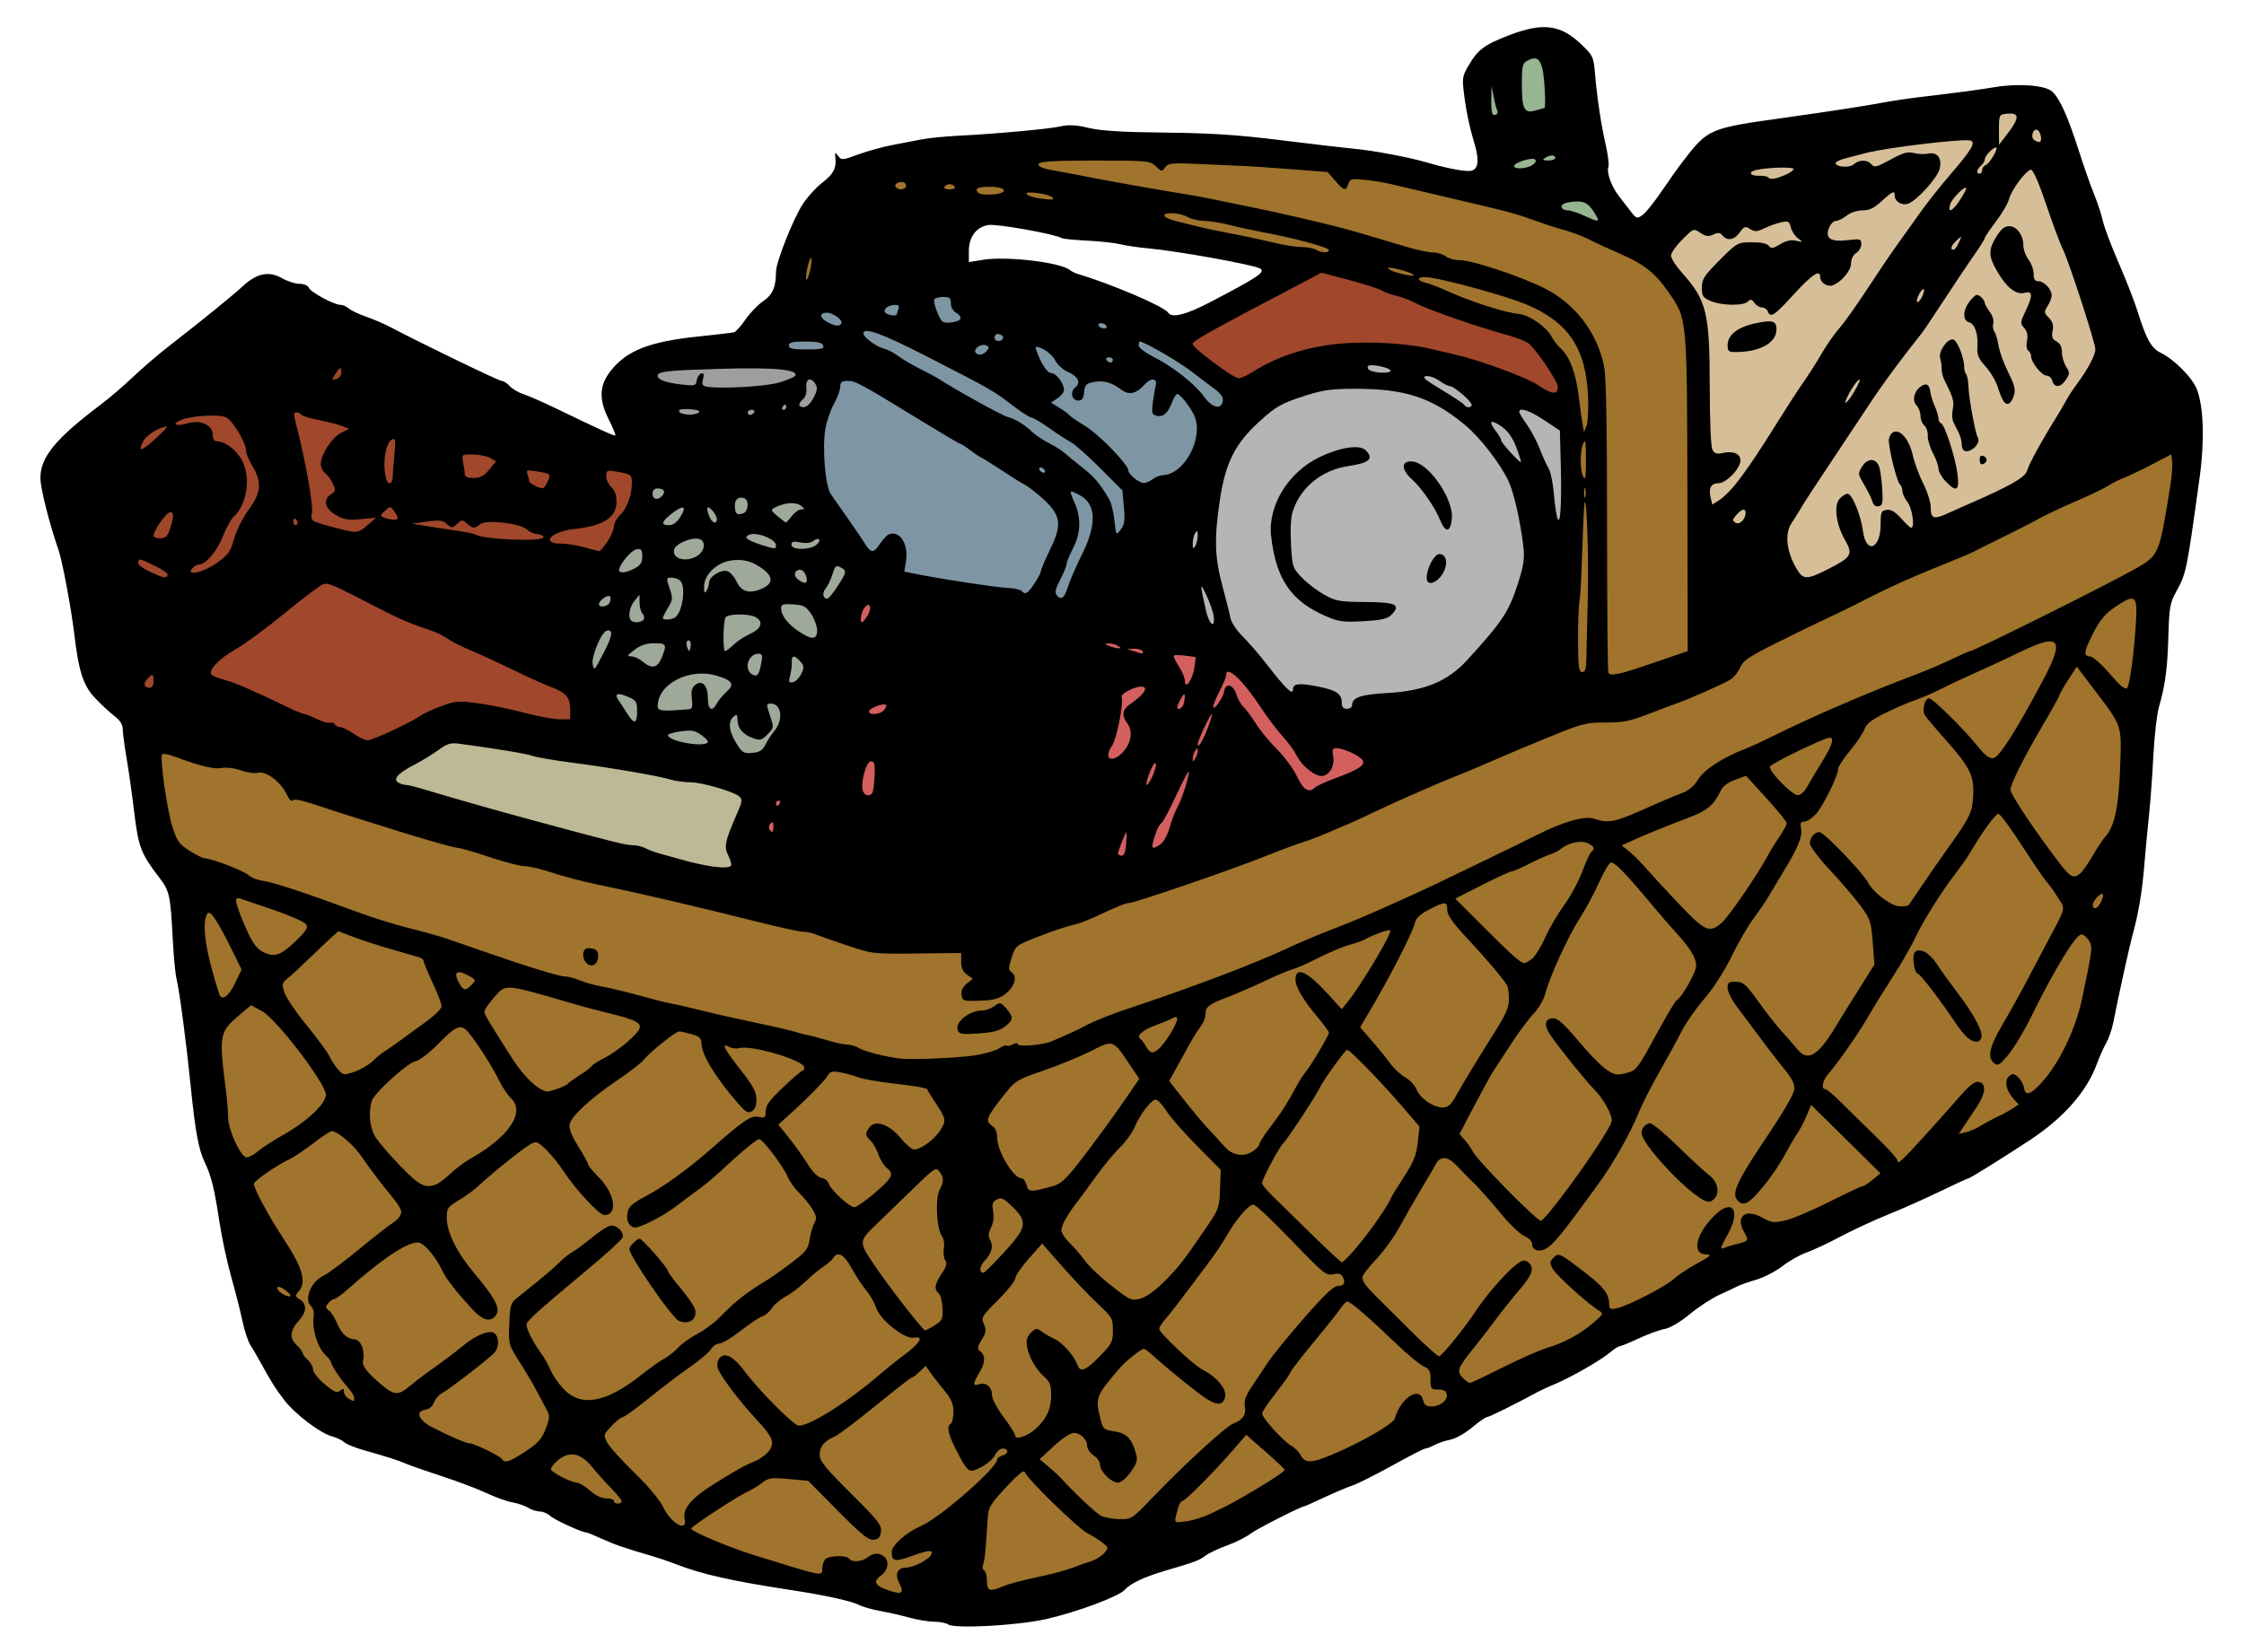 <?xml version="1.0" encoding="UTF-8" standalone="no"?>
<svg
   xmlns:dc="http://purl.org/dc/elements/1.1/"
   xmlns:cc="http://creativecommons.org/ns#"
   xmlns:rdf="http://www.w3.org/1999/02/22-rdf-syntax-ns#"
   xmlns:svg="http://www.w3.org/2000/svg"
   xmlns="http://www.w3.org/2000/svg"
   xmlns:sodipodi="http://sodipodi.sourceforge.net/DTD/sodipodi-0.dtd"
   xmlns:inkscape="http://www.inkscape.org/namespaces/inkscape"
   version="1.1"
   id="Layer_1"
   x="0px"
   y="0px"
   viewBox="0 0 1222 900"
   enable-background="new 0 0 1490.783 1667.958"
   xml:space="preserve"
   inkscape:version="0.91 r13725"
   sodipodi:docname="shoppingbasket-1921.svg"
   width="1222"
   height="900"><defs
     id="defs5722" /><sodipodi:namedview
     pagecolor="#ffffff"
     bordercolor="#666666"
     borderopacity="1"
     objecttolerance="10"
     gridtolerance="10"
     guidetolerance="10"
     inkscape:pageopacity="0"
     inkscape:pageshadow="2"
     inkscape:window-width="1916"
     inkscape:window-height="1035"
     id="namedview5720"
     showgrid="false"
     inkscape:zoom="0.18946457"
     inkscape:cx="588.78094"
     inkscape:cy="459.19418"
     inkscape:window-x="4"
     inkscape:window-y="1"
     inkscape:window-maximized="1"
     inkscape:current-layer="g5656"
     fit-margin-top="0"
     fit-margin-left="0"
     fit-margin-right="0"
     fit-margin-bottom="0" /><g
     id="g5656"
     transform="translate(1355.77,-1717.839)"><g
       id="g6897"
       transform="translate(22,-14)"><path
         inkscape:connector-curvature="0"
         id="path6891"
         d="m -675.275,1878.982 -60.292,37.18 27.132,30.146 54.263,-19.093 50.244,2.01 80.39,27.132 -5.024,-28.137 -23.112,-19.093 -78.38,-26.127 -33.161,-12.059 z"
         style="fill:#a0472c;fill-opacity:1;fill-rule:evenodd;stroke:none;stroke-width:1px;stroke-linecap:butt;stroke-linejoin:miter;stroke-opacity:1" /><path
         inkscape:connector-curvature="0"
         id="path6887"
         d="m -820.982,1878.982 -116.565,18.088 -22.107,24.117 14.068,71.346 40.195,77.375 127.619,20.098 31.151,-69.336 37.18,-51.249 2.01,-27.132 -51.249,-38.185 -5.024,-10.049 z"
         style="fill:#7e96a4;fill-opacity:1;fill-rule:evenodd;stroke:none;stroke-width:1px;stroke-linecap:butt;stroke-linejoin:miter;stroke-opacity:1" /><path
         inkscape:connector-curvature="0"
         id="path6875"
         d="m -1284.756,2126.121 -13.724,31.67 24.28,68.619 39.06,241.75 32.726,31.67 224.859,86.565 81.287,14.78 61.229,8.445 261.807,-109.79 309.313,-157.296 28.503,-41.171 35.893,-250.195 15.835,-52.784 -2.111,-44.338 -228.026,122.458 -30.615,6.334 -9.501,-180.52 -27.448,-34.837 -124.57,-45.394 -142.516,-10.557 -138.293,6.334 -40.116,12.668 -20.058,55.951 38.004,-1.056 38.004,-32.726 32.726,-4.223 62.285,9.501 120.347,19.002 73.897,23.225 43.283,17.947 15.835,21.113 0,99.233 -9.501,70.73 -195.3,89.732 -153.073,39.06 -148.85,-35.893 -209.024,-59.118 z"
         style="fill:#a0742c;fill-opacity:1;fill-rule:evenodd;stroke:none;stroke-width:1px;stroke-linecap:butt;stroke-linejoin:miter;stroke-opacity:1" /><path
         inkscape:connector-curvature="0"
         id="path6877"
         d="m -1233.028,1894.928 -105.567,99.233 24.28,108.734 1.056,14.779 133.015,29.559 53.839,-25.336 77.064,10.557 -29.559,-49.617 36.949,-52.784 9.501,-19.002 3.167,-25.336 -96.066,-33.782 z"
         style="fill:#a0472c;fill-opacity:1;fill-rule:evenodd;stroke:none;stroke-width:1px;stroke-linecap:butt;stroke-linejoin:miter;stroke-opacity:1" /><path
         inkscape:connector-curvature="0"
         id="path6879"
         d="m -947.596,1972.435 -75.366,3.015 -18.088,56.273 -21.102,31.151 -4.019,42.205 c 0,0 13.063,34.166 20.098,35.171 7.034,1.005 86.419,16.078 86.419,16.078 l 25.122,-60.292 28.136,-51.248 -34.166,-65.317 z"
         style="fill:#9ea99a;fill-opacity:1;fill-rule:evenodd;stroke:none;stroke-width:1px;stroke-linecap:butt;stroke-linejoin:miter;stroke-opacity:1" /><path
         inkscape:connector-curvature="0"
         id="path6881"
         d="m -936.542,1966.406 13.063,-22.107 -10.049,-11.054 -53.258,-14.068 -48.234,10.049 6.029,25.122 19.093,18.088 z"
         style="fill:#9e9e9e;fill-opacity:1;fill-rule:evenodd;stroke:none;stroke-width:1px;stroke-linecap:butt;stroke-linejoin:miter;stroke-opacity:1" /><path
         inkscape:connector-curvature="0"
         id="path6883"
         d="m -1177.712,2156.327 49.239,-29.141 166.809,31.151 -11.054,53.258 -156.76,-36.175 -59.288,-13.063 z"
         style="fill:#bdb895;fill-opacity:1;fill-rule:evenodd;stroke:none;stroke-width:1px;stroke-linecap:butt;stroke-linejoin:miter;stroke-opacity:1" /><path
         inkscape:connector-curvature="0"
         id="path6885"
         d="m -903.381,2044.786 -62.302,128.624 3.015,30.146 184.897,13.063 150.731,-52.254 6.029,-18.088 c 0,0 -38.185,-28.137 -41.2,-28.137 -3.015,0 -31.151,-12.058 -31.151,-12.058 l -54.263,-40.195 -88.429,6.029 z"
         style="fill:#d35f5f;fill-rule:evenodd;stroke:none;stroke-width:1px;stroke-linecap:butt;stroke-linejoin:miter;stroke-opacity:1" /><path
         inkscape:connector-curvature="0"
         id="path6889"
         d="m -582.827,1932.24 c -7.034,1.005 -67.327,-11.054 -72.351,-10.049 -5.024,1.005 -46.224,32.156 -46.224,32.156 l -44.214,77.375 10.049,42.205 30.146,14.068 34.166,40.195 97.473,-10.049 38.185,-53.258 15.073,-65.317 -2.01,-35.17 -9.044,-9.044 z"
         style="fill:#b5b5b5;fill-opacity:1;fill-rule:evenodd;stroke:none;stroke-width:1px;stroke-linecap:butt;stroke-linejoin:miter;stroke-opacity:1" /><path
         inkscape:connector-curvature="0"
         id="path6893"
         d="m -519.52,1756.387 -29.141,-3.015 -28.136,14.068 15.073,59.288 3.015,16.078 70.341,26.127 -21.102,-36.175 -9.044,-37.18 -2.01,-29.141 z"
         style="fill:#96b590;fill-opacity:1;fill-rule:evenodd;stroke:none;stroke-width:1px;stroke-linecap:butt;stroke-linejoin:miter;stroke-opacity:1" /><path
         inkscape:connector-curvature="0"
         id="path6895"
         d="m -437.12,1807.636 -46.224,58.283 26.127,27.132 6.029,142.692 25.122,28.137 124.604,-43.21 46.224,-42.205 29.141,-64.312 -43.21,-128.624 -93.453,12.059 z"
         style="fill:#d6bf98;fill-opacity:1;fill-rule:evenodd;stroke:none;stroke-width:1px;stroke-linecap:butt;stroke-linejoin:miter;stroke-opacity:1" /><path
         inkscape:connector-curvature="0"
         id="path6873"
         d="m -861.369,2616.73 c -1.155,-0.822 -4.642,-1.504 -7.748,-1.516 -3.106,-0.014 -9.093,-0.992 -13.305,-2.178 -4.212,-1.186 -11.366,-2.821 -15.898,-3.634 -4.532,-0.813 -9.891,-2.349 -11.91,-3.414 -3.826,-2.019 -18.618,-5.246 -36.573,-7.981 -32.266,-4.914 -48.88,-8.651 -63.026,-14.178 -3.466,-1.354 -9.139,-3.29 -12.605,-4.301 -15.266,-4.453 -20.766,-6.344 -27.703,-9.527 -4.067,-1.866 -7.848,-3.395 -8.403,-3.399 -2.38,-0.016 -17.347,-6.909 -19.682,-9.065 -1.406,-1.298 -3.946,-2.36 -5.646,-2.36 -1.7,0 -4.486,-0.892 -6.192,-1.983 -1.706,-1.091 -5.611,-2.434 -8.678,-2.985 -3.067,-0.551 -9.37,-2.805 -14.006,-5.009 -4.636,-2.204 -15.677,-6.38 -24.536,-9.281 -8.859,-2.901 -17.682,-5.982 -19.608,-6.847 -3.742,-1.681 -9.683,-3.58 -23.069,-7.375 -4.599,-1.304 -9.326,-3.256 -10.504,-4.339 -1.178,-1.082 -4.033,-2.449 -6.343,-3.037 -6.485,-1.649 -20.422,-12.241 -26.336,-20.015 -4.862,-6.391 -7.193,-10.137 -13.705,-22.029 -1.224,-2.235 -3.278,-5.703 -4.565,-7.706 -1.287,-2.003 -3.257,-7.996 -4.379,-13.318 -1.122,-5.321 -3.865,-16.114 -6.096,-23.985 -2.231,-7.871 -5.119,-21.374 -6.417,-30.007 -2.667,-17.731 -4.431,-24.909 -7.894,-32.129 -3.425,-7.14 -5.147,-16.329 -7.63,-40.724 -2.579,-25.338 -6.128,-52.294 -7.806,-59.299 -0.659,-2.751 -1.566,-12.074 -2.015,-20.719 -1.309,-25.175 -1.732,-27.134 -7.478,-34.629 -9.923,-12.942 -11.263,-16.461 -13.584,-35.673 -1.197,-9.903 -3.079,-23.214 -4.182,-29.579 -1.104,-6.365 -2.018,-13.292 -2.033,-15.393 -0.018,-2.607 -1.423,-4.877 -4.424,-7.144 -2.419,-1.828 -7.102,-6.154 -10.406,-9.614 -6.662,-6.974 -9.107,-14.398 -11.573,-35.148 -1.648,-13.865 -6.508,-39.835 -8.556,-45.725 -5.101,-14.668 -9.885,-33.693 -9.885,-39.315 0,-11.348 8.325,-21.46 32.913,-39.977 4.622,-3.481 12.5,-10.236 17.507,-15.012 5.007,-4.776 13.831,-12.349 19.608,-16.829 17.644,-13.681 34.459,-27.339 40.402,-32.817 7.481,-6.895 14.116,-8.186 21.2,-4.125 2.919,1.673 7.202,3.043 9.518,3.043 2.399,0 4.549,0.897 4.995,2.085 0.907,2.412 13.681,9.346 17.216,9.346 1.313,0 3.382,0.897 4.598,1.994 1.216,1.097 5.36,3.072 9.21,4.389 3.849,1.317 9.836,3.883 13.305,5.701 18.901,9.906 59.142,29.354 60.74,29.354 1.021,0 2.975,1.262 4.343,2.804 1.368,1.542 4.774,3.546 7.57,4.452 2.796,0.906 10.755,4.397 17.688,7.756 23.751,11.509 31.808,15.17 32.294,14.673 0.268,-0.274 -1.425,-4.332 -3.762,-9.018 -5.336,-10.701 -4.988,-18.287 1.199,-26.132 8.852,-11.224 21.34,-16.051 48.7,-18.826 9.244,-0.937 17.593,-1.943 18.555,-2.235 0.961,-0.292 3.757,-3.438 6.212,-6.992 2.455,-3.554 6.78,-8.025 9.61,-9.935 5.071,-3.424 6.941,-7.707 6.941,-15.902 0,-5.34 9.532,-29.386 14.729,-37.155 2.65,-3.963 7.343,-9.107 10.428,-11.431 6.025,-4.54 7.796,-7.862 7.206,-13.514 -0.34,-3.256 -0.209,-3.35 1.49,-1.063 1.764,2.377 2.343,2.333 10.966,-0.832 5.007,-1.838 13.2,-4.12 18.207,-5.072 5.007,-0.952 12.255,-2.347 16.107,-3.1 3.852,-0.753 12.675,-1.651 19.608,-1.996 20.926,-1.041 49.918,-3.688 56.251,-5.136 4.412,-1.009 8.39,-0.788 15.317,0.852 6.722,1.591 18.473,2.309 41.724,2.551 24.883,0.259 39.491,1.222 63.179,4.165 16.947,2.105 34.594,4.168 39.216,4.584 10.34,0.931 29.822,4.56 39.216,7.305 10.166,2.971 19.059,4.812 23.433,4.852 5.614,0.051 6.422,-5.234 2.634,-17.234 -1.681,-5.326 -3.769,-15.116 -4.64,-21.755 -1.546,-11.79 -1.499,-12.216 2.017,-18.317 5.075,-8.804 8.525,-11.397 22.145,-16.639 18.317,-7.051 27.973,-5.845 39.229,4.897 6.435,6.141 6.751,6.811 7.541,15.956 1.175,13.601 3.35,28.036 5.903,39.16 1.212,5.285 1.843,10.572 1.4,11.748 -1.106,2.94 1.648,10.634 5.653,15.793 1.83,2.358 4.781,6.162 6.558,8.455 3.065,3.954 3.394,4.052 6.389,1.912 1.737,-1.241 6.405,-7.048 10.375,-12.905 3.97,-5.856 9.108,-13.098 11.419,-16.091 14.056,-18.211 14.029,-18.199 56.723,-24.155 21.873,-3.051 43.583,-6.397 52.521,-8.095 4.622,-0.878 13.445,-2.201 19.608,-2.941 24.386,-2.927 31.219,-3.834 41.317,-5.487 13.059,-2.137 27.399,-1 31.166,2.473 4.069,3.751 8.412,13.401 14.325,31.827 2.9,9.038 6.735,19.969 8.521,24.291 1.786,4.322 3.891,10.752 4.677,14.289 0.786,3.537 4.662,13.825 8.612,22.862 3.951,9.038 8.59,20.933 10.31,26.435 4.731,15.13 7.42,19.991 12.422,22.45 7.554,3.713 17.34,13.563 19.86,19.99 3.657,9.326 4.266,27.888 1.561,47.58 -7.125,51.86 -7.259,52.514 -12.928,62.863 -3.26,5.951 -3.701,8.504 -4.15,24.052 -0.514,17.767 -1.64,26.194 -5.189,38.828 -1.104,3.929 -2.45,15.825 -2.992,26.434 -0.542,10.61 -1.604,25.077 -2.361,32.15 -0.757,7.073 -1.902,19.29 -2.545,27.149 -1.212,14.824 -3.155,26.337 -6.509,38.58 -1.758,6.418 -7.192,31.122 -10.503,47.754 -0.692,3.474 -2.386,8.296 -3.765,10.717 -1.379,2.42 -3.69,7.616 -5.137,11.545 -5.494,14.927 -18.139,29.29 -36.361,41.297 -14.377,9.474 -32.649,20.86 -33.478,20.86 -0.469,0 -7.333,3.152 -15.255,7.005 -7.921,3.853 -20.731,9.56 -28.466,12.682 -7.735,3.122 -19.466,8.56 -26.068,12.084 -6.603,3.524 -14.905,7.416 -18.45,8.648 -3.545,1.232 -9.413,4.552 -13.04,7.378 -3.627,2.825 -10.102,6.177 -14.388,7.449 -4.287,1.272 -8.747,2.825 -9.912,3.453 -1.165,0.628 -5.584,2.706 -9.821,4.619 -4.237,1.913 -11.583,6.692 -16.324,10.62 -5.235,4.336 -10.667,7.533 -13.831,8.139 -2.865,0.548 -9.243,2.882 -14.173,5.186 -4.93,2.304 -9.53,4.188 -10.221,4.188 -0.692,0 -3.04,1.516 -5.217,3.368 -4.888,4.159 -21.397,13.648 -29.87,17.169 -3.466,1.44 -7.563,3.302 -9.104,4.138 -12.734,6.905 -26.842,13.905 -28.025,13.905 -0.791,0 -4.465,2.551 -8.164,5.67 -3.699,3.118 -8.986,6.102 -11.749,6.631 -2.763,0.529 -6.658,1.832 -8.656,2.895 -1.997,1.063 -4.262,1.946 -5.032,1.961 -0.77,0.016 -8.882,4.174 -18.026,9.243 -9.144,5.068 -18.913,9.972 -21.709,10.897 -2.796,0.925 -9.698,3.843 -15.339,6.484 -5.641,2.641 -10.463,4.801 -10.715,4.801 -1.778,0 -26.102,12.382 -29.596,15.065 -2.392,1.837 -8.064,4.668 -12.605,6.291 -4.541,1.623 -9.832,4.134 -11.758,5.58 -3.479,2.611 -5.599,3.405 -21.709,8.13 -11.521,3.379 -19.124,6.94 -22.173,10.386 -3.286,3.713 -25.805,12.121 -42.953,16.037 -15.219,3.475 -49.774,5.371 -53.222,2.92 z m -26.586,-22.209 c -2.698,-5.143 -1.318,-8.597 3.503,-8.768 4.58,-0.162 12.841,-4.528 13.914,-7.354 0.947,-2.495 -1.571,-2.239 -10.91,1.11 -8.971,3.217 -10.733,2.846 -10.733,-2.257 0,-3.679 7.881,-10.647 16.134,-14.266 10.367,-4.546 41.29,-31.606 41.29,-36.133 0,-0.741 1.261,-1.684 2.801,-2.095 3.516,-0.938 3.686,-3.873 0.225,-3.873 -1.417,0 -3.283,1.581 -4.146,3.514 -0.863,1.933 -4.197,4.881 -7.407,6.553 -6.903,3.593 -7.266,3.35 -13.74,-9.196 -4.496,-8.713 -5.354,-12.925 -2.943,-14.445 0.77,-0.486 1.401,-3.378 1.401,-6.428 0,-4.31 -1.169,-6.976 -5.252,-11.979 -2.889,-3.539 -6.292,-7.918 -7.562,-9.732 l -2.31,-3.298 -3.383,3.215 c -1.86,1.768 -3.789,3.215 -4.285,3.215 -0.497,0 -9.28,6.837 -19.518,15.193 -10.238,8.356 -20.19,15.875 -22.116,16.709 -5.919,2.562 -8.403,5.506 -8.403,9.961 0,3.576 2.743,6.991 16.914,21.058 14.803,14.694 16.857,17.3 16.457,20.873 -0.352,3.14 -1.267,4.177 -3.959,4.49 -2.823,0.328 -6.623,-2.747 -19.608,-15.867 l -16.107,-16.274 -10.618,-0.96 c -9.415,-0.851 -11.031,-0.629 -14.258,1.961 -2.002,1.606 -6.047,4.042 -8.99,5.412 -5.328,2.481 -29.86,18.589 -29.86,19.607 0,1.54 20.605,10.247 34.314,14.498 38.248,11.863 37.115,11.638 37.115,7.375 0,-1.893 0.756,-4.213 1.681,-5.156 2.032,-2.073 11.813,-2.288 13.025,-0.286 1.277,2.108 6.77,1.736 9.886,-0.669 3.506,-2.706 6.889,-2.731 9.497,-0.07 2.492,2.542 1.545,7.279 -1.956,9.781 -4.654,3.325 -3.687,5.504 3.581,8.07 7.506,2.65 9.09,1.777 6.327,-3.49 z m 56.542,1.357 c 2.798,-1.193 10.911,-3.363 18.028,-4.823 7.117,-1.46 15.777,-3.738 19.243,-5.063 3.466,-1.325 8.256,-3.016 10.644,-3.758 2.388,-0.742 5.523,-2.681 6.967,-4.309 2.579,-2.907 2.564,-3.008 -0.84,-5.729 -1.906,-1.524 -5.552,-3.816 -8.101,-5.095 -5.16,-2.588 -33.272,-29.988 -34.22,-33.354 -0.414,-1.469 -3.63,1.119 -10.219,8.223 -8.792,9.479 -9.65,10.947 -10.02,17.147 -1.021,17.113 -1.571,22.666 -2.462,24.854 -0.528,1.296 -0.286,2.781 0.537,3.299 0.823,0.519 1.496,2.727 1.496,4.907 0,6.45 1.267,6.975 8.947,3.701 z m -173.539,-36.856 c -1.238,-5.261 3.934,-11.343 16.025,-18.845 13.377,-8.3 15.791,-9.64 22.797,-12.658 2.851,-1.228 6.205,-3.822 7.453,-5.766 2.813,-4.38 1.534,-7.383 -7.062,-16.585 -9.5,-10.17 -20.293,-24.561 -21.207,-28.276 -0.514,-2.088 -0.043,-4.212 1.219,-5.499 2.979,-3.039 7.722,-0.369 13.714,7.722 7.383,9.97 26.372,29.07 29.106,29.278 5.685,0.432 26.453,-12.605 43.887,-27.55 4.147,-3.555 10.061,-8.313 13.142,-10.573 9.183,-6.736 11.638,-10.925 5.727,-9.773 -4.938,0.963 -18.383,-9.72 -20.51,-16.298 -0.891,-2.754 -3.341,-7.041 -5.444,-9.528 -2.104,-2.487 -5.661,-7.896 -7.905,-12.022 -4.058,-7.459 -7.682,-9.491 -9.963,-5.585 -0.616,1.055 -2.991,3.145 -5.278,4.644 -2.287,1.499 -6.699,5.168 -9.804,8.154 -3.105,2.986 -8,6.691 -10.878,8.235 -2.877,1.543 -6.243,4.38 -7.478,6.304 -1.236,1.924 -3.584,3.931 -5.219,4.461 -1.635,0.529 -6.973,4.091 -11.863,7.915 -4.89,3.824 -10.108,6.952 -11.596,6.952 -1.488,0 -3.499,1.352 -4.468,3.004 -0.969,1.652 -6.174,6.071 -11.567,9.818 -5.392,3.748 -15.471,11.398 -22.398,17 -6.927,5.603 -13.263,10.186 -14.081,10.186 -0.818,0 -3.555,2.177 -6.083,4.837 -4.424,4.656 -4.517,4.99 -2.504,8.931 1.15,2.251 7.785,9.626 14.745,16.389 7.458,7.247 13.907,14.928 15.707,18.709 4.436,9.315 13.65,14.331 11.788,6.417 z m 285.901,-2.393 c 11.013,-5.202 13.134,-6.353 27.577,-14.958 7.552,-4.5 13.539,-8.66 13.305,-9.246 -0.234,-0.586 -5.043,-5.102 -10.687,-10.036 l -10.262,-8.97 -7.245,8.353 c -10.375,11.961 -25.99,27.693 -27.488,27.693 -0.702,0 -1.685,1.447 -2.183,3.215 -2.623,9.311 -2.93,8.685 3.87,7.903 3.448,-0.397 9.349,-2.176 13.113,-3.954 z m -31.812,-8.284 c 17.517,-18.303 40.6,-39.508 44.658,-41.025 5.2,-1.944 7.227,-5.003 6.336,-9.565 -0.55,-2.819 0.473,-5.67 3.846,-10.717 2.528,-3.782 6.512,-9.769 8.855,-13.306 2.342,-3.537 11.142,-14.307 19.554,-23.934 11.422,-13.072 16.136,-17.504 18.614,-17.504 3.385,0 4.197,-2.091 2.114,-5.441 -0.771,-1.241 -2.463,-1.536 -5.033,-0.878 -3.565,0.913 -5.352,-0.552 -22.565,-18.493 -10.281,-10.716 -19.601,-19.484 -20.711,-19.484 -2.575,0 -9.409,7.926 -14.428,16.733 -2.145,3.764 -6.441,10.197 -9.546,14.296 -3.105,4.098 -8.796,11.7 -12.648,16.892 -3.852,5.192 -8.736,11.439 -10.854,13.882 -2.118,2.443 -3.852,5.071 -3.852,5.84 0,2.247 18.384,19.552 23.781,22.385 7.966,4.182 13.147,10.573 12.082,14.903 -1.315,5.347 -5.461,4.667 -14.68,-2.408 -8.531,-6.546 -19.433,-15.553 -25.08,-20.719 -1.933,-1.768 -3.93,-3.215 -4.438,-3.215 -1.485,0 -9.679,6.485 -12.862,10.179 -13.272,15.406 -13.658,16.387 -10.884,27.626 1.461,5.92 1.817,6.25 7.73,7.154 6.627,1.014 9.403,3.857 11.682,11.966 1.051,3.739 0.617,5.282 -2.858,10.178 -2.477,3.488 -5.227,5.771 -6.953,5.771 -3.617,0 -9.732,-6.141 -9.732,-9.773 0,-1.517 -1.576,-3.812 -3.501,-5.099 -1.926,-1.288 -3.501,-3.566 -3.501,-5.064 0,-3.667 -3.711,-7.228 -7.453,-7.152 -1.678,0.034 -6.518,3.275 -10.754,7.203 l -7.703,7.141 4.902,4.088 c 2.696,2.249 5.847,5.163 7.003,6.477 5.627,6.397 18.434,18.481 21.293,20.091 1.769,0.996 6.305,1.874 10.08,1.951 6.776,0.139 6.999,0 17.507,-10.982 z m -288.377,1.288 c 0,-0.693 -2.447,-3.758 -5.439,-6.809 -2.991,-3.052 -7.743,-8.363 -10.559,-11.802 -6.48,-7.912 -12.555,-9.033 -18.995,-3.504 -2.327,1.997 -3.871,4.225 -3.432,4.951 1.171,1.933 11.32,6.994 14.024,6.994 1.277,0 4.475,1.929 7.107,4.287 3.016,2.701 6.321,4.287 8.938,4.287 2.284,0 4.153,0.643 4.153,1.429 0,0.786 0.945,1.429 2.101,1.429 1.155,0 2.101,-0.568 2.101,-1.261 z m -52.333,-27.202 c 6.919,-4.587 8.904,-6.817 10.963,-12.316 2.38,-6.359 2.386,-6.953 0.119,-11.189 -1.317,-2.46 -3.879,-7.259 -5.692,-10.663 -1.814,-3.405 -5.864,-10.209 -9.001,-15.121 -5.596,-8.764 -5.695,-9.14 -5.265,-20.077 0.387,-9.835 0.841,-11.471 3.863,-13.908 1.883,-1.52 7.161,-5.775 11.727,-9.455 4.566,-3.681 9.924,-8.354 11.905,-10.384 1.981,-2.03 5.125,-4.522 6.987,-5.536 1.862,-1.015 6.771,-4.658 10.909,-8.097 4.138,-3.439 8.714,-6.252 10.17,-6.252 3.535,0 7.129,3.839 6.115,6.533 -0.447,1.19 -8.141,8.28 -17.097,15.756 -29.435,24.57 -35.191,29.752 -35.191,31.678 0,2.463 3.765,9.891 7.773,15.335 1.736,2.358 4.107,6.537 5.269,9.288 1.162,2.751 4.249,7.307 6.859,10.126 9.612,10.379 23.178,8.04 42.552,-7.335 4.692,-3.724 10.365,-7.743 12.605,-8.932 2.24,-1.189 5.649,-3.894 7.575,-6.011 1.926,-2.117 6.563,-5.439 10.306,-7.383 3.742,-1.943 9.14,-5.898 11.994,-8.789 9.78,-9.904 13.725,-13.005 26.689,-20.974 2.557,-1.572 8.494,-5.808 13.194,-9.414 7.344,-5.635 8.655,-7.342 9.322,-12.146 0.427,-3.074 1.566,-7.062 2.53,-8.862 1.487,-2.776 1.331,-3.969 -1.029,-7.859 -1.53,-2.523 -4.769,-6.516 -7.197,-8.873 -2.428,-2.358 -5.274,-6.37 -6.324,-8.917 -2.283,-5.538 -13.385,-20.188 -15.369,-20.282 -1.379,-0.064 -9.148,6.377 -21.645,17.947 -3.502,3.242 -8.956,7.743 -12.121,10.002 -3.165,2.259 -7.892,5.783 -10.504,7.83 -8.052,6.31 -21.716,13.228 -24.203,12.254 -3.04,-1.19 -4.166,-4.417 -3.082,-8.827 0.623,-2.53 3.268,-4.793 9.141,-7.817 9.505,-4.895 23.679,-15.088 35.804,-25.749 18.322,-16.109 22.159,-18.709 26.261,-17.795 3.483,0.776 3.852,0.476 3.852,-3.133 0,-3.088 2.139,-6.021 9.454,-12.965 5.2,-4.936 9.927,-8.979 10.504,-8.983 0.578,0 1.05,-0.821 1.05,-1.815 0,-3.851 -28.554,-12.363 -35.371,-10.545 -1.594,0.425 -4.056,0.14 -5.472,-0.633 -4.591,-2.507 -2.862,1.018 6.029,12.294 6.694,8.489 8.637,12.033 8.754,15.968 0.102,3.436 -0.658,5.577 -2.37,6.678 -2.134,1.372 -3.316,0.713 -7.703,-4.297 -11.811,-13.487 -19.741,-26.379 -19.83,-32.238 -0.049,-3.227 -0.923,-4.107 -5.311,-5.35 -2.889,-0.818 -5.958,-1.492 -6.82,-1.496 -1.956,-0.014 -15.762,11.017 -19.157,15.3 -1.385,1.747 -7.687,6.65 -14.006,10.896 -14.746,9.909 -25.684,19.968 -26.51,24.378 -0.444,2.369 1.059,6.213 4.735,12.112 2.962,4.753 5.385,9.178 5.385,9.835 0,0.656 2.539,3.723 5.643,6.815 8.958,8.924 10.709,20.678 3.081,20.678 -2.665,0 -15.724,-14.039 -21.932,-23.577 -2.558,-3.929 -6.923,-9.349 -9.702,-12.044 -4.657,-4.517 -5.322,-4.751 -8.519,-3.006 -3.899,2.129 -21.682,16.377 -28.096,22.511 -2.311,2.21 -7.195,5.803 -10.854,7.984 -6.148,3.665 -6.653,4.391 -6.653,9.58 0,8.02 5.561,19.151 15.338,30.702 10.573,12.491 13.825,18.531 11.775,21.868 -2.903,4.726 -7.315,3.732 -13.534,-3.049 -8.009,-8.732 -13.999,-16.39 -15.684,-20.053 -3.438,-7.475 -9.571,-15.01 -12.913,-15.866 -5.065,-1.297 -19.765,8.289 -38.822,25.315 -3.299,2.947 -6.637,5.358 -7.42,5.358 -0.782,0 -2.264,1.034 -3.292,2.298 -1.576,1.937 -1.515,2.562 0.384,3.979 1.239,0.925 3.166,3.909 4.282,6.633 2.411,5.885 5.601,8.857 9.741,9.077 3.334,0.177 5.77,6.358 4.543,11.526 -0.713,3 2.526,7.043 11.491,14.342 5.619,4.575 8.145,4.512 13.844,-0.344 2.537,-2.161 6.9,-5.537 9.696,-7.502 8.358,-5.872 15.209,-11.012 19.879,-14.915 6.638,-5.547 14.286,-8.48 16.725,-6.414 2.448,2.073 2.561,7.156 0.228,10.229 -1.936,2.55 -24.516,20.049 -29.098,22.552 -1.594,0.871 -3.465,3.102 -4.157,4.958 -0.718,1.927 -2.643,3.576 -4.485,3.843 -5.922,0.857 -3.994,5.774 3.821,9.745 10.255,5.211 18.158,8.582 20.121,8.582 2.368,0 16.707,7.017 17.705,8.664 1.429,2.359 4.1,1.465 12.739,-4.262 z m 83.544,-71.06 c -3.798,-1.571 -27.01,-35.298 -27.01,-39.244 0,-1.451 4.126,-5.551 5.586,-5.551 1.435,0 15.374,15.943 15.402,17.617 0.014,0.651 3.098,4.831 6.86,9.288 3.762,4.457 7.281,9.581 7.819,11.387 1.621,5.437 -2.945,8.867 -8.658,6.503 z m 354.864,73.177 c 16.154,-6.697 34.039,-16.939 34.923,-20 3.236,-11.199 13.48,-17.913 15.403,-10.095 0.664,2.7 1.782,3.561 4.578,3.527 4.838,-0.06 8.977,-3.349 8.35,-6.634 -0.349,-1.829 -1.747,-2.608 -4.675,-2.608 -3.91,0 -4.177,-0.35 -4.177,-5.487 0,-4.599 -0.612,-5.755 -3.781,-7.144 -2.079,-0.911 -8.799,-6.48 -14.932,-12.374 -14.72,-14.146 -24.829,-22.862 -26.516,-22.862 -0.753,0 -2.338,1.511 -3.524,3.357 -1.186,1.846 -7.876,10.28 -14.867,18.741 -6.991,8.461 -12.711,15.867 -12.711,16.457 0,0.59 -3.463,5.499 -7.695,10.909 -4.233,5.409 -7.699,10.569 -7.703,11.467 -0.014,2.33 11.615,15.21 15.785,17.487 1.929,1.053 4.313,3.452 5.299,5.33 2.275,4.337 5.648,4.323 16.243,-0.07 z m -160.109,-14.836 c 5.675,-5.463 7.928,-10.593 7.928,-18.055 0,-5.207 -0.719,-7.148 -3.592,-9.697 -4.696,-4.165 -8.436,-10.65 -9.501,-16.472 -0.656,-3.585 -0.185,-5.357 2.02,-7.606 2.656,-2.71 3.106,-2.763 5.923,-0.695 1.677,1.231 4.951,3.112 7.277,4.181 4.153,1.908 10.509,9.229 12.288,14.153 1.478,4.091 4.386,2.916 11.996,-4.848 6.658,-6.793 7.203,-7.864 7.203,-14.169 0,-6.495 -0.391,-7.184 -8.191,-14.442 -4.505,-4.192 -13.171,-13.294 -19.258,-20.227 l -11.067,-12.606 -7.35,8.319 c -4.043,4.575 -7.352,9.413 -7.353,10.749 -10e-4,1.337 -4.21,6.619 -9.353,11.739 -8.875,8.835 -9.265,9.499 -7.672,13.067 1.424,3.189 1.248,4.47 -1.159,8.444 -2.503,4.132 -2.59,4.895 -0.732,6.468 2.865,2.426 2.645,6.178 -0.69,11.758 -3.542,5.927 -3.528,7.248 0.062,6.086 3.721,-1.205 6.936,1.586 6.936,6.021 0,1.964 2.771,7.18 6.303,11.862 3.466,4.596 6.303,9.118 6.303,10.049 0,2.735 7.222,0.213 11.68,-4.078 z m -371.626,-16.418 c 0,-1.031 -1.414,-3.423 -3.143,-5.316 -3.869,-4.237 -9.462,-12.546 -9.462,-14.058 0,-0.614 -1.506,-2.56 -3.347,-4.324 -3.941,-3.777 -7.052,-13.938 -6.162,-20.124 0.375,-2.605 -0.123,-5.005 -1.234,-5.946 -4.252,-3.6 -0.27,-13.64 6.651,-16.765 2.222,-1.004 11.011,-7.555 19.53,-14.558 8.519,-7.003 16.709,-13.399 18.201,-14.213 1.491,-0.814 3.361,-2.719 4.155,-4.233 1.212,-2.31 0.066,-4.43 -7.125,-13.185 -4.713,-5.737 -10.802,-13.862 -13.531,-18.054 -4.379,-6.726 -13.455,-14.526 -16.902,-14.526 -0.671,0 -5.253,3.072 -10.182,6.826 -4.929,3.754 -10.58,7.545 -12.556,8.423 -6.16,2.737 -19.515,11.917 -19.515,13.414 0,2.634 8.086,17.678 15.76,29.32 10.82,16.416 13.122,24.251 8.618,29.329 -2.057,2.319 -2.002,2.664 0.7,4.386 3.843,2.448 3.72,6.775 -0.319,11.218 -5.071,5.58 -5.55,9.727 -1.559,13.501 1.875,1.773 3.41,3.811 3.41,4.529 0,0.718 1.26,2.406 2.801,3.752 1.541,1.346 2.801,3.662 2.801,5.146 0,1.485 2.857,5.088 6.35,8.008 5.185,4.335 6.726,4.989 8.403,3.569 1.657,-1.403 2.054,-1.304 2.054,0.508 0,1.236 1.103,2.903 2.451,3.704 3.157,1.876 3.151,1.876 3.151,-0.331 z m 625.414,-16.546 c 9.211,-4.63 19.956,-9.388 23.879,-10.573 9.644,-2.914 18.174,-7.501 25.385,-13.651 5.44,-4.639 5.762,-5.26 3.43,-6.601 -5.549,-3.192 -23.66,-19.514 -25.459,-22.943 -1.662,-3.168 -1.599,-3.938 0.493,-6.073 2.791,-2.848 3.2,-2.648 17.897,8.736 9.516,7.371 12.308,11.069 12.387,16.412 0.045,2.967 0.517,3.224 4.358,2.363 6.2,-1.389 26.57,-11.906 30.797,-15.9 1.976,-1.867 7.648,-5.625 12.605,-8.35 7.521,-4.135 8.379,-4.96 5.187,-4.987 -8.023,-0.069 -6.046,-10.586 3.896,-20.729 10.218,-10.424 15.257,-3.618 7.527,10.166 -3.829,6.827 -4.138,7.982 -1.888,7.04 1.481,-0.62 4.791,-1.639 7.355,-2.266 6.188,-1.512 6.313,-1.748 3.544,-6.67 -4.701,-8.357 0.823,-12.679 9.834,-7.697 5.198,2.874 6.461,3.031 12.771,1.587 3.852,-0.881 14.605,-5.43 23.896,-10.109 9.291,-4.679 17.485,-8.53 18.207,-8.558 0.723,-0.028 3.187,-1.613 5.477,-3.522 l 4.163,-3.471 -18.869,-18.62 -18.869,-18.62 -2.45,5.845 c -1.347,3.214 -3.622,7.552 -5.054,9.639 -1.432,2.087 -4.682,7.653 -7.221,12.368 -5.066,9.408 -15.738,22.903 -19.915,25.183 -1.869,1.02 -3.251,0.945 -4.666,-0.254 -4.684,-3.966 -2.196,-9.591 16.716,-37.79 8.162,-12.17 13.43,-21.43 13.451,-23.643 0.034,-3.583 -1.278,-5.849 -8.532,-14.735 -2.016,-2.469 -6.77,-8.668 -10.565,-13.777 -3.795,-5.108 -9.236,-12.391 -12.092,-16.184 -2.855,-3.793 -5.192,-8.455 -5.192,-10.36 0,-2.97 0.647,-3.452 4.552,-3.384 4.018,0.07 5.456,1.341 12.255,10.833 4.237,5.915 9.909,13.151 12.605,16.08 2.696,2.929 6.547,7.342 8.557,9.805 5.753,7.049 11.327,3.716 21.132,-12.635 2.078,-3.465 7.626,-12.409 12.33,-19.875 l 8.551,-13.575 -0.933,-12.146 c -0.873,-11.367 -1.304,-12.648 -6.727,-19.98 -3.187,-4.309 -10.679,-13.058 -16.649,-19.442 -5.97,-6.385 -10.854,-12.858 -10.854,-14.386 0,-3.224 2.528,-6.206 5.262,-6.206 2.341,0 23.671,22.155 26.334,27.352 2.922,5.703 12.863,13.133 17.571,13.133 2.231,0 4.276,-0.268 4.545,-0.595 0.269,-0.328 3.744,-5.418 7.721,-11.312 3.977,-5.894 10.677,-15.539 14.887,-21.433 10.845,-15.181 12.186,-18.056 12.641,-27.104 0.536,-10.648 -1.842,-15.484 -14.731,-29.956 -5.777,-6.487 -11.034,-12.746 -11.681,-13.908 -1.555,-2.792 0.049,-9.05 2.319,-9.05 2.082,0 18.815,16.509 26.655,26.299 3.875,4.839 6.232,6.605 8.394,6.29 3.201,-0.467 12.136,-14.472 26.934,-42.216 12.165,-22.808 9.491,-26.218 -12.261,-15.632 -7.177,3.493 -17.776,8.422 -23.553,10.954 -5.777,2.532 -14.286,6.524 -18.908,8.87 -4.622,2.346 -11.24,5.223 -14.706,6.392 -3.466,1.169 -10.814,4.337 -16.328,7.04 -7.52,3.686 -10.36,5.892 -11.364,8.831 -0.736,2.155 -4.261,7.41 -7.832,11.678 -3.571,4.268 -6.494,8.764 -6.494,9.989 -10e-4,3.712 -8.343,20.541 -12.259,24.734 -2.019,2.161 -4.797,3.929 -6.174,3.929 -2.005,0 -2.345,0.81 -1.707,4.068 0.791,4.037 -1.947,10.608 -9.652,23.164 -1.716,2.796 -4.986,8.262 -7.267,12.146 -2.281,3.884 -6.378,9.977 -9.104,13.54 -2.726,3.564 -8.026,12.718 -11.777,20.344 -4.043,8.218 -10.122,17.68 -14.926,23.232 -4.458,5.152 -9.969,13.037 -12.246,17.522 -2.278,4.485 -7.797,14.572 -12.264,22.416 -4.468,7.844 -9.538,17.81 -11.266,22.148 -4.32,10.84 -13.715,27.486 -21.792,38.608 -20.352,28.025 -24.523,33.153 -28.924,35.556 -3.645,1.99 -7.307,0.652 -7.307,-2.671 0,-1.47 -1.775,-3.282 -4.234,-4.321 -2.328,-0.984 -8.246,-6.688 -13.15,-12.676 -4.904,-5.988 -11.35,-13.261 -14.324,-16.161 -2.974,-2.901 -7.272,-7.268 -9.552,-9.705 -4.602,-4.921 -8.724,-5.195 -11.097,-0.738 -0.837,1.572 -4.413,7.68 -7.948,13.575 -3.535,5.894 -8.852,15.198 -11.817,20.674 -2.965,5.477 -8.749,13.467 -12.853,17.756 -4.105,4.289 -7.463,8.677 -7.463,9.75 0,2.178 1.82,4.748 7.003,9.892 1.926,1.911 10.292,10.251 18.592,18.533 8.3,8.282 15.628,14.849 16.285,14.594 1.997,-0.777 13.989,-15.653 19.956,-24.756 6.056,-9.238 17.797,-22.442 23.123,-26.002 2.645,-1.768 3.702,-1.852 5.385,-0.427 3.55,3.006 2.372,6.649 -4.89,15.115 -3.841,4.478 -9.645,11.75 -12.896,16.158 -3.252,4.409 -8.519,11.231 -11.706,15.16 -8.881,10.95 -9.644,12.948 -6.261,16.4 1.558,1.59 3.333,2.89 3.944,2.89 0.611,0 8.646,-3.788 17.857,-8.418 z m 104.46,-94.496 c -7.508,-5.549 -20.367,-18.976 -25.613,-26.744 -3.339,-4.944 -3.814,-6.586 -2.584,-8.931 0.829,-1.58 2.598,-2.873 3.932,-2.873 1.334,0 8.161,5.626 15.171,12.503 7.01,6.877 14.72,13.998 17.133,15.827 4.658,3.528 5.927,9.538 2.707,12.823 -2.522,2.573 -4.335,2.134 -10.747,-2.605 z m -413.724,71.511 c 4.13,-2.569 4.499,-3.383 4.244,-9.368 -0.154,-3.605 -1.086,-7.238 -2.072,-8.073 -2.634,-2.23 -2.21,-4.979 1.665,-10.797 2.573,-3.864 3.069,-5.667 1.94,-7.056 -0.834,-1.026 -1.201,-3.961 -0.814,-6.522 0.403,-2.673 -0.045,-5.57 -1.053,-6.8 -2.829,-3.454 -3.74,-20.228 -1.354,-24.922 2.533,-4.98 2.538,-6.684 0.031,-10.171 -1.894,-2.634 -2.652,-2.131 -15.056,9.976 -7.184,7.012 -15.801,15.371 -19.147,18.576 -9.935,9.511 -9.937,9.569 -1.002,22.758 8.1,11.957 26.149,35.137 27.396,35.185 0.385,0.014 2.736,-1.239 5.223,-2.787 z m 125.345,-24.213 c 8.257,-8.399 9.114,-9.501 22.018,-28.296 7.387,-10.759 7.639,-11.443 8,-21.655 l 0.372,-10.546 -12.902,-13.017 c -7.096,-7.159 -14.621,-15.756 -16.722,-19.104 -2.101,-3.348 -4.705,-6.087 -5.786,-6.087 -2.432,0 -8.729,8.257 -11.551,15.147 -1.159,2.829 -4.795,7.812 -8.081,11.073 -3.286,3.262 -8.966,10.11 -12.622,15.218 -3.656,5.108 -8.338,11.482 -10.405,14.165 -5.647,7.33 -8.659,12.76 -8.659,15.609 0,1.406 1.972,4.444 4.382,6.753 2.41,2.308 6.189,6.701 8.397,9.761 2.208,3.06 8.785,9.266 14.616,13.791 10.214,7.928 10.788,8.175 15.763,6.786 3.247,-0.906 8.137,-4.467 13.18,-9.597 z m -478.494,5.441 c -2.07,-1.661 -4.202,-2.573 -4.739,-2.026 -1.201,1.225 3.707,5.047 6.481,5.047 1.213,0 0.516,-1.209 -1.742,-3.021 z m 390.846,-20.913 c 12.486,-13.555 13.07,-16.689 4.629,-24.881 -4.844,-4.701 -6.092,-5.277 -8.537,-3.942 -2.342,1.279 -2.701,2.444 -1.974,6.402 0.568,3.09 0.147,6.303 -1.165,8.892 -1.331,2.626 -1.605,4.779 -0.778,6.112 2.226,3.589 1.433,7.497 -2.335,11.51 -3.165,3.37 -3.637,6.982 -0.912,6.982 0.478,0 5.461,-4.983 11.071,-11.074 z m 190.885,-1.429 c 7.829,-9.055 17.956,-23.462 19.837,-28.221 0.311,-0.786 3.513,-5.973 7.117,-11.526 5.297,-8.162 6.737,-11.754 7.511,-18.739 l 0.958,-8.642 -10.311,-11.982 c -10.839,-12.595 -27.669,-29.853 -29.089,-29.829 -1.072,0.019 -12.994,16.484 -14.849,20.507 -1.995,4.327 -17.868,28.487 -19.844,30.204 -2.076,1.804 -11.661,19.713 -11.661,21.789 0,0.851 2.363,3.847 5.252,6.659 2.889,2.811 12.454,12.189 21.256,20.839 8.802,8.65 16.443,15.728 16.979,15.728 0.536,0 3.615,-3.054 6.843,-6.787 z m 105.982,-20.299 c 13.926,-16.97 34.098,-46.589 34.14,-50.129 0.042,-3.501 -4.706,-12.032 -9.199,-16.53 -4.609,-4.615 -19.099,-22.553 -24.203,-29.964 -3.803,-5.521 -3.156,-9.178 1.624,-9.178 2.412,0 6.041,3.287 13.506,12.231 5.615,6.727 12.501,13.775 15.304,15.663 4.523,3.046 5.737,3.265 10.812,1.945 5.508,-1.433 6.091,-2.174 15.956,-20.307 5.632,-10.351 10.768,-19.03 11.414,-19.287 2.388,-0.95 9.915,-13.791 10.597,-18.077 0.709,-4.454 -2.875,-10.388 -12.53,-20.75 -1.831,-1.965 -7.358,-8.395 -12.283,-14.289 -14.265,-17.071 -19.807,-22.68 -21.684,-21.945 -0.964,0.377 -3.811,5.309 -6.327,10.959 -2.516,5.65 -7.26,14.452 -10.543,19.56 -6.41,9.975 -16.14,31.282 -18.691,40.929 -0.861,3.257 -3.671,8.079 -6.245,10.717 -2.573,2.638 -8.02,9.939 -12.104,16.226 -4.084,6.287 -8.499,13.047 -9.812,15.022 -1.313,1.975 -6.02,10.532 -10.461,19.016 l -8.074,15.425 2.794,3.132 c 1.536,1.722 3.519,4.569 4.407,6.324 2.555,5.057 35.7,38.67 37.236,37.761 0.761,-0.451 2.726,-2.455 4.367,-4.454 z m -367.777,-10.196 c 10.124,-8.596 11.285,-10.838 7.238,-13.983 -1.64,-1.275 -3.723,-4.568 -4.629,-7.319 -0.906,-2.751 -2.813,-6.151 -4.239,-7.557 -3.077,-3.034 -3.174,-3.945 -0.775,-7.292 3.121,-4.354 10.865,-1.76 16.963,5.683 2.843,3.47 6.166,6.309 7.385,6.309 3.784,0 11.37,-5.63 14.46,-10.731 3.211,-5.3 3.067,-5.951 -3.485,-15.801 -1.828,-2.749 -3.527,-5.557 -3.776,-6.24 -0.248,-0.683 -7.699,-2.017 -16.556,-2.964 -8.857,-0.947 -18.311,-2.566 -21.009,-3.598 -2.697,-1.032 -7.234,-2.271 -10.081,-2.755 -4.237,-0.719 -5.443,-0.37 -6.645,1.921 -1.369,2.61 -11.504,12.853 -22.214,22.45 l -4.624,4.143 5.734,7.144 c 3.154,3.929 7.755,10.36 10.226,14.289 2.781,4.423 5.667,7.315 7.577,7.592 1.697,0.246 3.457,1.643 3.911,3.104 1.065,3.423 11.303,12.881 13.944,12.881 1.113,0 5.88,-3.274 10.593,-7.276 z m 98.019,-4.344 c 3.683,-1.039 6.992,-4.068 13.305,-12.183 9.056,-11.639 20.043,-26.718 28.192,-38.691 l 5.091,-7.481 -5.308,-7.863 c -9.165,-13.576 -8.719,-13.428 -21.294,-7.09 -5.985,3.017 -17.564,7.766 -25.731,10.555 -14.231,4.86 -15.112,5.402 -21.184,13.048 -9.632,12.127 -10.526,14.306 -6.884,16.774 2.015,1.365 3,3.517 3,6.557 0,7.533 8.867,22.276 13.398,22.276 0.938,0 2.112,1.653 2.609,3.674 0.971,3.946 2.195,3.981 14.806,0.424 z m -335.907,-0.984 c 1.282,-0.534 4.712,-3.189 7.622,-5.9 2.91,-2.711 7.642,-6.247 10.514,-7.859 21.173,-11.882 30.289,-25.523 22.1,-33.073 -1.624,-1.497 -4.481,-5.798 -6.35,-9.557 -3.959,-7.964 -11.593,-19.99 -16.395,-25.826 -4.374,-5.315 -6.582,-4.523 -17.021,6.109 -4.689,4.775 -10.001,8.803 -12.202,9.252 -4.435,0.905 -22.342,17.176 -23.722,21.555 -1.913,6.07 -1.15,14.37 1.776,19.322 1.626,2.751 7.768,9.961 13.65,16.023 10.704,11.032 13.777,12.559 20.028,9.954 z m 808.634,-24.584 c 6.143,-6.7 14.928,-16.532 19.523,-21.85 5.942,-6.877 9.177,-9.548 11.205,-9.252 4.554,0.665 4.236,6.083 -0.799,13.621 -2.498,3.74 -5.727,8.589 -7.174,10.776 l -2.632,3.976 3.927,-0.931 c 2.16,-0.512 5.818,-2.114 8.129,-3.559 2.311,-1.445 6.408,-3.652 9.104,-4.904 2.696,-1.252 6.38,-3.263 8.186,-4.468 l 3.284,-2.191 -2.83,-3.094 c -4.042,-4.419 -5.132,-10.015 -2.401,-12.327 1.856,-1.571 2.657,-1.472 4.914,0.612 1.483,1.369 2.889,3.819 3.125,5.444 0.725,4.997 3.391,4.31 9.628,-2.478 9.552,-10.398 18.583,-29.129 22.073,-45.784 5.759,-27.481 5.852,-28.299 3.625,-31.793 -1.127,-1.768 -2.896,-3.215 -3.932,-3.215 -3.139,0 -14.364,18.379 -27.49,45.01 -3.874,7.859 -9.479,17.16 -12.457,20.669 -4.707,5.546 -5.708,6.13 -7.67,4.469 -3.813,-3.228 -2.549,-8.915 4.721,-21.247 3.835,-6.505 9.735,-17.114 13.113,-23.577 3.377,-6.463 8.535,-16.251 11.462,-21.752 10.157,-19.092 9.678,-16.952 5.335,-23.861 -2.125,-3.38 -4.834,-7.155 -6.019,-8.389 -1.186,-1.234 -7.198,-10.051 -13.36,-19.595 -6.162,-9.543 -11.959,-17.375 -12.88,-17.404 -1.56,-0.049 -8.613,9.595 -15.131,20.69 -1.541,2.622 -5.186,7.87 -8.101,11.66 -8.035,10.448 -17.722,25.901 -22.234,35.47 -2.224,4.715 -7.788,14.36 -12.365,21.433 -4.577,7.073 -10.254,16.262 -12.616,20.419 -5.104,8.983 -17.208,26.468 -21.888,31.617 -3.378,3.717 -4.481,8.692 -1.927,8.692 0.77,0 4.772,3.376 8.892,7.502 4.12,4.126 12.628,12.485 18.907,18.575 6.279,6.09 11.416,11.77 11.416,12.622 0,2.583 1.716,1.093 13.341,-11.585 z m 24.728,-55.334 c -1.572,-1.375 -4.334,-4.751 -6.137,-7.502 -7.318,-11.164 -19.517,-27.149 -20.719,-27.149 -1.957,0 -3.394,-9.978 -1.687,-11.719 2.613,-2.665 7.878,0.144 11.935,6.368 2.175,3.336 7.318,10.49 11.429,15.898 8.954,11.778 13.996,21.341 12.853,24.381 -1.101,2.927 -4.136,2.818 -7.674,-0.277 z m -930.674,61.961 c 2.185,-1.876 8.211,-5.787 13.391,-8.692 13.088,-7.34 23.467,-17.08 23.467,-22.022 0,-6.02 -27.01,-41.369 -34.783,-45.522 l -6.017,-3.215 -6.328,5.351 c -10.853,9.178 -11.158,10.822 -7.426,40.105 0.733,5.755 1.332,12.828 1.331,15.718 0,6.775 6.892,21.643 10.049,21.669 1.289,0.014 4.131,-1.516 6.317,-3.392 z m 542.152,-0.242 c 1.712,-1.223 3.113,-2.885 3.113,-3.693 0,-0.808 2.781,-5.111 6.18,-9.564 5.86,-7.677 8.995,-12.601 14.253,-22.384 1.267,-2.358 3.367,-5.573 4.666,-7.144 2.965,-3.588 12.717,-20.071 12.717,-21.495 0,-0.583 -2.75,-4.344 -6.111,-8.358 -7.893,-9.427 -12.085,-16.51 -12.091,-20.431 -0.014,-7.588 6.173,-4.83 17.834,7.951 l 7.335,8.04 2.909,-3.572 c 7.527,-9.243 24.743,-38.031 23.502,-39.297 -0.713,-0.727 -9.353,2.332 -13.934,4.934 -1.246,0.708 -5.028,2.033 -8.403,2.945 -3.376,0.912 -10.895,4.072 -16.709,7.023 -5.814,2.951 -12.249,5.795 -14.3,6.32 -2.051,0.525 -8.953,3.438 -15.339,6.474 -6.386,3.036 -15.385,6.936 -19.997,8.668 -10.159,3.814 -11.922,5.196 -11.922,9.347 0,1.762 -1.184,4.74 -2.631,6.617 -1.447,1.877 -3.871,5.661 -5.387,8.409 -1.516,2.748 -4.782,8.654 -7.258,13.125 l -4.502,8.128 8.201,10.447 c 4.51,5.746 10.379,12.742 13.04,15.546 2.662,2.804 6.626,7.144 8.81,9.645 4.504,5.158 10.785,6.068 16.026,2.322 z m 109.946,-29.569 c 4.611,-8.162 12.214,-20.688 21.416,-35.284 6.042,-9.584 7.602,-13.257 7.585,-17.861 -0.014,-3.188 -0.484,-6.526 -1.05,-7.418 -2.688,-4.235 -11.843,-15.02 -21.687,-25.547 -8.012,-8.568 -10.854,-12.61 -10.854,-15.439 0,-4.731 -1.101,-4.759 -9.827,-0.248 -5.024,2.598 -7.189,4.662 -7.864,7.502 -1.255,5.278 -13.33,28.859 -24.301,47.46 l -5.455,9.249 6.279,7.184 c 3.453,3.951 7.984,9.524 10.068,12.384 2.084,2.86 5.792,6.312 8.24,7.671 2.448,1.359 5.195,4.305 6.105,6.546 1.995,4.913 9.056,9.817 14.184,9.85 2.93,0.019 4.469,-1.281 7.163,-6.049 z m -489.047,-4.163 c 2.618,-0.915 5.076,-2.104 5.461,-2.644 0.385,-0.54 3.326,-2.659 6.535,-4.709 3.209,-2.05 6.206,-4.341 6.661,-5.091 0.454,-0.75 3.646,-2.756 7.093,-4.459 3.447,-1.702 9.448,-6.012 13.334,-9.577 9.542,-8.753 8.521,-9.872 -14.015,-15.368 -4.237,-1.033 -11.17,-2.888 -15.406,-4.121 -39.429,-11.477 -37.636,-11.326 -44.323,-3.723 -2.969,3.376 -5.322,6.913 -5.23,7.862 0.155,1.596 2.004,4.688 15.114,25.275 6.453,10.133 14.188,17.437 19.174,18.105 0.463,0.061 2.984,-0.635 5.602,-1.55 z m -100.721,-15.05 c 2.069,-2.008 4.963,-4.374 6.431,-5.258 1.468,-0.883 5.289,-3.535 8.491,-5.893 3.202,-2.358 9.604,-7.027 14.227,-10.376 4.623,-3.349 8.405,-7.108 8.405,-8.353 0,-1.245 -2.206,-7.007 -4.902,-12.803 -2.696,-5.796 -4.902,-11.125 -4.902,-11.842 0,-0.717 -1.103,-1.633 -2.451,-2.036 -1.348,-0.403 -8.123,-2.363 -15.056,-4.356 -6.933,-1.992 -16.278,-5.018 -20.767,-6.723 l -8.162,-3.101 -3.743,3.345 c -2.059,1.84 -7.525,7.014 -12.147,11.499 -4.622,4.484 -9.908,9.359 -11.746,10.832 -3.069,2.458 -3.209,3.094 -1.705,7.741 0.901,2.785 6.326,10.777 12.055,17.761 5.73,6.984 11.34,14.627 12.467,16.985 1.127,2.358 3.319,5.67 4.869,7.361 2.683,2.925 3.11,2.972 8.846,0.971 3.314,-1.157 7.72,-3.746 9.789,-5.755 z m 327.179,-3.032 c 5.616,-0.789 11.815,-2.508 13.777,-3.819 1.961,-1.311 3.91,-2.034 4.329,-1.606 0.42,0.428 1.941,0.136 3.38,-0.65 1.439,-0.786 2.617,-0.858 2.617,-0.16 0,1.607 13.549,0.551 18.207,-1.418 9.841,-4.161 13.875,-6.03 19.942,-9.243 3.65,-1.933 13.104,-5.678 21.009,-8.321 36.408,-12.178 69.06,-24.531 87.201,-32.99 8.178,-3.813 18.336,-8.078 28.712,-12.053 12.871,-4.931 40.862,-17.39 59.591,-26.523 7.666,-3.738 19.296,-9.362 25.844,-12.497 6.548,-3.135 16.317,-7.918 21.709,-10.63 15.176,-7.633 26.652,-10.892 31.845,-9.045 7.211,2.564 11.347,1.78 26.449,-5.016 7.995,-3.598 17.252,-7.529 20.572,-8.737 4.264,-1.551 7.041,-3.821 9.461,-7.731 3.332,-5.384 13.613,-12.048 25.61,-16.599 2.581,-0.979 9.828,-4.33 16.107,-7.448 20.806,-10.331 51.784,-23.677 76.574,-32.989 5.795,-2.177 14.68,-5.955 19.744,-8.396 5.064,-2.441 9.601,-4.438 10.082,-4.438 2.102,0 75.097,-36.377 89.814,-44.759 13.036,-7.425 13.092,-7.554 19.057,-44.547 0.887,-5.501 1.391,-11.769 1.12,-13.929 l -0.493,-3.927 -9.804,5.145 c -5.392,2.83 -12.325,6.15 -15.406,7.378 -3.081,1.228 -7.178,3.286 -9.104,4.572 -1.926,1.286 -9.804,5.059 -17.507,8.383 -7.703,3.325 -16.842,7.636 -20.308,9.581 -3.466,1.945 -12.29,6.462 -19.608,10.037 -7.318,3.575 -14.441,7.134 -15.83,7.907 -1.388,0.773 -11.198,4.878 -21.8,9.123 -10.602,4.244 -25.236,10.809 -32.52,14.588 -7.285,3.779 -17.958,9.05 -23.719,11.713 -5.761,2.663 -18.768,8.98 -28.904,14.037 -15.28,7.623 -18.728,9.929 -20.173,13.487 -0.958,2.361 -3.291,5.327 -5.183,6.592 -3.265,2.183 -22.235,10.613 -29.744,13.219 -1.926,0.668 -8.859,3.28 -15.406,5.803 -9.894,3.813 -13.775,4.572 -22.976,4.492 -10.111,-0.087 -12.602,0.524 -28.712,7.047 -9.702,3.928 -23.943,9.902 -31.646,13.276 -7.703,3.373 -16.842,7.236 -20.308,8.583 -3.466,1.347 -8.193,3.275 -10.504,4.283 -2.311,1.008 -8.929,3.889 -14.706,6.4 -5.777,2.512 -14.601,6.529 -19.608,8.927 -5.007,2.398 -10.364,4.893 -11.905,5.544 -1.541,0.651 -7.213,3.089 -12.605,5.418 -5.392,2.329 -12.01,4.871 -14.706,5.649 -2.696,0.779 -12.465,4.431 -21.709,8.115 -18.299,7.295 -70.027,25.037 -72.996,25.037 -1.849,0 -6.473,1.889 -19.442,7.943 -3.852,1.798 -9.209,3.713 -11.905,4.256 -2.696,0.543 -10.678,3.228 -17.737,5.967 -12.756,4.949 -12.848,5.021 -14.953,11.545 -1.911,5.92 -1.902,6.726 0.087,8.209 3.16,2.357 1.381,7.95 -3.765,11.831 -3.272,2.468 -6.43,3.28 -13.704,3.52 -9.04,0.299 -9.472,0.162 -9.931,-3.154 -0.321,-2.322 0.603,-4.345 2.801,-6.129 l 3.281,-2.663 -3.151,-2.261 c -2.195,-1.575 -3.151,-3.707 -3.151,-7.026 l 0,-4.764 -24.16,0.27 c -23.912,0.267 -24.303,0.221 -38.165,-4.455 -7.703,-2.599 -15.453,-5.32 -17.223,-6.048 -1.769,-0.728 -4.638,-1.323 -6.375,-1.323 -1.737,0 -11.004,-1.962 -20.593,-4.359 -38.774,-9.695 -68.665,-16.676 -92.365,-21.57 -7.318,-1.511 -18.057,-4.333 -23.865,-6.27 -5.808,-1.938 -12.503,-3.523 -14.878,-3.523 -2.375,0 -11.052,-2.251 -19.283,-5.001 -8.23,-2.751 -16.042,-5.001 -17.359,-5.001 -2.023,0 -24.135,-6.363 -38.761,-11.153 -2.311,-0.757 -8.929,-2.825 -14.706,-4.596 -5.777,-1.771 -16.112,-5.105 -22.967,-7.409 -8.372,-2.814 -12.768,-3.685 -13.393,-2.654 -0.525,0.867 -1.92,-0.583 -3.205,-3.331 -3.157,-6.754 -11.262,-12.86 -15.597,-11.75 -1.853,0.474 -6.06,-0.106 -9.35,-1.291 -3.41,-1.228 -7.883,-1.789 -10.404,-1.307 -4.19,0.802 -11.291,-0.908 -25.607,-6.165 -3.291,-1.209 -6.359,-1.814 -6.819,-1.345 -1.466,1.495 2.506,29.942 5.496,39.361 2.527,7.962 3.671,9.585 9.296,13.19 3.528,2.261 7.36,4.151 8.515,4.199 4.043,0.169 21.113,6.764 23.707,9.159 1.44,1.33 5.046,2.724 8.013,3.098 5.331,0.672 24.386,6.984 51.614,17.095 7.703,2.861 20.308,6.776 28.011,8.701 7.703,1.925 16.842,4.474 20.308,5.664 3.466,1.19 12.29,4.254 19.608,6.808 23.994,8.375 41.406,13.741 44.585,13.741 1.718,0 5.4,0.97 8.181,2.155 2.781,1.186 8.275,2.709 12.21,3.386 3.935,0.677 13.269,2.931 20.744,5.009 7.475,2.078 15.353,4.054 17.507,4.391 2.154,0.337 9.274,1.97 15.822,3.63 6.548,1.66 19.783,4.652 29.412,6.649 9.629,1.997 19.398,4.254 21.709,5.016 2.311,0.762 5.462,1.575 7.003,1.807 1.541,0.232 6.224,1.476 10.408,2.765 4.184,1.289 9.091,2.343 10.904,2.343 1.813,0 4.692,0.87 6.398,1.933 2.889,1.801 13.935,4.631 22.01,5.639 6.368,0.795 29.944,-0.139 40.323,-1.597 z m -8.619,-13.841 c -1.62,-4.306 6.413,-10.71 13.433,-10.71 1.793,0 4.76,-1.072 6.593,-2.382 3.212,-2.295 3.456,-2.237 6.679,1.586 3.88,4.601 3.687,6.025 -1.333,9.848 -2.593,1.976 -6.718,2.996 -14.052,3.476 -8.966,0.587 -10.51,0.339 -11.321,-1.819 z m -202.252,-36.674 c -2.082,-2.124 -2.255,-6.396 -0.308,-7.623 0.777,-0.49 2.705,-0.473 4.283,0.039 2.115,0.685 2.756,1.927 2.438,4.724 -0.474,4.167 -3.716,5.613 -6.413,2.861 z m 313.015,45.611 c 3.789,-4.203 8.783,-12.734 8.789,-15.015 0,-1.277 -0.706,-1.405 -2.446,-0.442 -1.348,0.746 -5.436,2.442 -9.084,3.771 -7.218,2.628 -10.952,5.91 -8.543,7.509 0.798,0.53 2.198,2.41 3.111,4.178 0.913,1.768 2.473,3.215 3.467,3.215 0.994,0 3.112,-1.447 4.706,-3.215 z m -504.342,-34.369 3.643,-7.578 -5.215,-10.565 c -8.204,-16.62 -11.974,-22.194 -13.428,-19.852 -3.279,5.284 -1.019,20.605 6.461,43.785 1.284,3.98 5.079,1.406 8.539,-5.791 z m 128.581,1.046 c 2.906,-2.965 2.879,-3.039 -2.042,-5.635 -5.658,-2.985 -7.488,-1.589 -4.82,3.675 2.422,4.779 3.732,5.153 6.862,1.96 z m 577.555,-14.291 c 1.73,-1.236 5.003,-6.428 7.274,-11.537 2.271,-5.109 6.92,-13.077 10.331,-17.707 3.411,-4.63 7.895,-12.937 9.964,-18.461 2.069,-5.524 4.338,-10.406 5.043,-10.851 2.177,-1.373 1.432,-2.969 -2.167,-4.641 -3.688,-1.714 -10.645,-0.149 -14.759,3.321 -1.155,0.975 -3.676,2.253 -5.602,2.842 -1.926,0.588 -7.107,2.915 -11.515,5.17 -4.407,2.255 -8.691,4.1 -9.519,4.1 -0.828,0 -8.058,3.332 -16.067,7.405 l -14.562,7.405 16.214,16.207 c 14.77,14.764 19.375,18.827 21.482,18.951 0.406,0.024 2.154,-0.968 3.884,-2.204 z m -673.491,-9.384 c 6.092,-5.795 7.323,-7.694 6.184,-9.536 -0.782,-1.265 -8.617,-4.757 -17.41,-7.759 -8.793,-3.002 -17.09,-5.835 -18.439,-6.294 -3.594,-1.225 -3.115,1.745 2.357,14.62 3.342,7.863 6.011,12.043 8.754,13.709 6.674,4.053 10.281,3.131 18.555,-4.739 z m 776.982,-10.366 c 3.799,-3.261 19.404,-26.014 25.071,-36.554 1.469,-2.732 4.404,-7.491 6.523,-10.574 2.118,-3.083 3.836,-6.313 3.818,-7.177 -0.018,-0.864 -5.009,-7.028 -11.091,-13.698 l -11.057,-12.126 -6.066,2.24 c -4.152,1.534 -6.676,3.556 -7.998,6.41 -3.171,6.845 -7.029,10.221 -15.373,13.452 -18.047,6.988 -23.683,9.268 -30.8,12.456 l -7.488,3.354 3.982,3.172 c 2.19,1.744 6.19,5.728 8.889,8.853 2.699,3.125 10.855,11.966 18.125,19.647 14.41,15.227 16.775,16.289 23.467,10.545 z m 206.265,-10.773 c 2.422,-4.617 1.725,-6.507 -1.351,-3.666 -2.93,2.705 -3.77,6.43 -1.45,6.43 0.743,0 2.004,-1.244 2.801,-2.764 z m -10.941,-16.169 c 1.183,-0.982 4.208,-5.323 6.723,-9.645 2.515,-4.322 5.757,-9.178 7.205,-10.791 4.738,-5.278 6.983,-16.13 7.748,-37.448 0.841,-23.443 1.39,-21.831 -14.622,-42.919 l -9.001,-11.854 -4.735,7.335 c -2.604,4.035 -4.735,7.773 -4.735,8.307 0,0.534 -4.16,8.034 -9.244,16.665 -9.99,16.96 -17.364,31.708 -17.366,34.733 -10e-4,2.717 14.547,24.402 27.778,41.404 4.94,6.348 6.774,7.102 10.251,4.214 z m -734.826,-4.154 c 0.506,-0.516 -0.127,-3.006 -1.409,-5.533 -2.525,-4.982 -1.954,-7.61 5.23,-24.078 2.268,-5.197 2.414,-6.561 0.862,-8.04 -2.841,-2.708 -20.508,-7.849 -26.974,-7.849 -3.149,0 -7.928,-0.663 -10.619,-1.474 -6.838,-2.06 -32.354,-6.439 -53.681,-9.211 -9.886,-1.285 -19.526,-2.938 -21.421,-3.674 -2.928,-1.136 -18.835,-3.775 -40.197,-6.67 -4.385,-0.594 -6.429,0.05 -11.204,3.533 -3.213,2.343 -9.032,5.902 -12.932,7.908 -8.829,4.543 -11.832,7.798 -8.926,9.675 1.106,0.714 2.901,1.308 3.989,1.32 1.088,0.014 5.184,0.987 9.104,2.165 16.373,4.925 39.204,11.428 58.247,16.591 45.045,12.212 52.684,14.123 56.465,14.127 2.169,0 5.306,0.748 6.97,1.656 1.664,0.909 5.089,2.195 7.611,2.858 2.522,0.663 6.948,1.894 9.837,2.735 15.143,4.411 27.02,6.031 29.048,3.961 z m 215.22,-11.921 c 0.276,-3.537 0.348,-6.43 0.16,-6.43 -0.546,0 -4.581,10.223 -4.581,11.606 0,0.69 0.882,1.254 1.96,1.254 1.315,0 2.125,-2.116 2.461,-6.43 z m 18.878,0.062 c 1.603,-1.145 3.755,-5.164 4.782,-8.931 1.027,-3.767 2.954,-8.777 4.282,-11.135 2.607,-4.628 7.158,-19.29 5.988,-19.29 -0.393,0 -3.542,6.091 -6.998,13.535 -3.456,7.444 -6.922,13.937 -7.701,14.428 -0.779,0.491 -1.924,2.277 -2.544,3.969 -3.676,10.032 -3.29,11.34 2.19,7.424 z m -210.976,-9.635 c 0,-2.308 -0.414,-2.721 -1.559,-1.553 -0.857,0.875 -1.135,2.289 -0.618,3.144 1.449,2.391 2.176,1.86 2.176,-1.59 z m 3.501,-12.574 c 0.476,-0.786 0.198,-1.429 -0.618,-1.429 -0.816,0 -1.483,0.643 -1.483,1.429 0,0.786 0.278,1.429 0.618,1.429 0.34,0 1.007,-0.643 1.483,-1.429 z m 50.433,-5.736 c 0.483,-0.797 1.01,-4.977 1.171,-9.288 0.239,-6.375 -0.127,-7.838 -1.96,-7.838 -2.521,0 -5.695,11.181 -4.498,15.849 0.748,2.918 3.84,3.664 5.287,1.277 z m 508.809,-2.927 c 1.312,-2.407 4.674,-8.033 7.47,-12.503 6.228,-9.954 7.811,-14.557 5.009,-14.557 -2.817,0 -31.318,13.763 -32.483,15.685 -1.239,2.046 11.781,15.55 15.102,15.664 1.409,0.049 3.566,-1.84 4.902,-4.29 z m -267.747,0.053 c 0.79,-0.806 5.776,-3.072 11.08,-5.034 13.221,-4.893 16.752,-7.353 14.509,-10.11 -2.073,-2.549 -10.364,-6.252 -13.997,-6.252 -2.112,0 -2.445,0.765 -1.789,4.112 0.973,4.961 -1.236,9.647 -5.143,10.912 -3.671,1.189 -11.688,-4.864 -14.795,-11.169 -1.238,-2.514 -4.63,-7.142 -7.536,-10.286 -2.907,-3.144 -8.024,-9.895 -11.373,-15.003 -10.309,-15.728 -19.453,-24.286 -19.453,-18.207 0,0.989 -1.576,4.817 -3.501,8.508 -1.926,3.691 -3.487,7.544 -3.47,8.562 0.045,2.654 5.364,-4.734 5.859,-8.136 0.727,-5.008 4.885,-4.245 6.653,1.222 0.883,2.731 2.583,5.793 3.777,6.804 1.194,1.011 4.224,5.081 6.733,9.045 2.509,3.964 7.819,10.421 11.8,14.351 3.981,3.929 8.816,10.52 10.743,14.646 3.469,7.426 6.643,9.36 9.902,6.036 z m -86.727,-12.823 c -0.274,-1.225 -1.488,0.228 -2.833,3.389 -3.314,7.789 -2.939,11.244 0.479,4.414 1.558,-3.113 2.617,-6.625 2.354,-7.804 z m 22.782,-7.144 c 0,-1.905 -0.151,-1.905 -1.358,0 -0.747,1.179 -1.358,3.108 -1.358,4.287 0,1.905 0.151,1.905 1.358,0 0.747,-1.179 1.358,-3.108 1.358,-4.287 z m -39.998,-0.11 c 4.05,-4.911 4.668,-10.799 1.57,-14.978 -3.052,-4.117 -2.583,-7.332 1.49,-10.209 6.67,-4.711 9.315,-7.788 7.918,-9.213 -1.95,-1.989 -13.312,2.918 -12.396,5.353 1.178,3.131 -2.693,22.702 -5.217,26.379 -5.309,7.733 0.524,10.079 6.636,2.668 z m -195.299,-3.393 c 1.18,-2.32 3.216,-5.461 4.526,-6.98 5.342,-6.198 4.293,-15.237 -1.768,-15.237 -2.408,0 -2.427,0.352 -0.35,6.572 2.168,6.491 2.151,6.617 -1.351,10.19 -3.193,3.257 -3.998,3.457 -8.073,2.008 -5.38,-1.914 -8.241,-5.364 -8.302,-10.014 -0.038,-2.85 -0.379,-3.107 -2.145,-1.611 -3.1,2.625 -2.563,7.883 1.469,14.399 3.242,5.24 4.042,5.729 8.71,5.33 4.055,-0.347 5.592,-1.329 7.285,-4.657 z m -31.485,-1.006 c 0.482,-0.492 -1.025,-2.277 -3.349,-3.966 -3.544,-2.574 -5.367,-2.916 -11.285,-2.115 -3.882,0.525 -7.059,1.438 -7.059,2.027 0,3.291 18.966,6.836 21.693,4.054 z m 272.306,-7.994 c 1.584,-4.126 2.576,-7.502 2.204,-7.502 -0.886,0 -7.686,14.395 -7.686,16.271 0,2.871 2.623,-1.325 5.482,-8.769 z m -442.836,0.889 c 6.755,-3.244 13.227,-6.678 14.383,-7.63 1.155,-0.953 6.005,-3.186 10.777,-4.963 8.066,-3.004 9.508,-3.118 20.503,-1.625 6.505,0.883 17.727,3.187 24.938,5.119 7.211,1.932 15.789,3.525 19.063,3.54 l 5.952,0.027 0,-5.494 c 0,-6.37 -2.476,-9.217 -10.574,-12.157 -3.043,-1.105 -12.34,-5.31 -20.661,-9.344 -8.32,-4.034 -18.873,-8.887 -23.451,-10.785 -4.577,-1.898 -10.06,-4.696 -12.183,-6.218 -2.123,-1.522 -6.381,-3.582 -9.463,-4.578 -10.075,-3.256 -16.634,-6.051 -28.011,-11.941 -25.163,-13.025 -27.348,-13.966 -30.241,-13.03 -1.591,0.515 -10.889,7.513 -20.662,15.551 -9.773,8.038 -21.955,17.003 -27.071,19.922 -8.896,5.076 -14.697,11.084 -13.156,13.627 0.397,0.656 3.732,2.017 7.411,3.025 6.059,1.66 13.832,5.036 34.84,15.132 3.928,1.888 7.755,3.433 8.503,3.433 0.749,0 3.809,1.215 6.802,2.7 2.993,1.485 6.192,2.405 7.111,2.046 0.919,-0.36 2.087,0.033 2.595,0.872 0.509,0.84 1.866,1.526 3.017,1.526 1.151,0 4.411,1.607 7.245,3.572 2.834,1.965 6.255,3.572 7.602,3.572 1.347,0 7.976,-2.654 14.731,-5.899 z m 132.031,-9.892 c 0,-5.298 -0.428,-5.971 -5.053,-7.943 -5.663,-2.414 -7.616,-1.632 -5.019,2.011 0.953,1.338 3.042,4.522 4.641,7.076 3.871,6.183 5.432,5.855 5.432,-1.145 z m 134.483,-0.676 c 0.974,-1.198 1.493,-2.462 1.151,-2.811 -1.123,-1.145 -8.688,1.535 -9.258,3.28 -0.822,2.516 6,2.12 8.107,-0.47 z m -105.554,-0.535 c 1.052,-0.094 1.368,-2.04 0.905,-5.563 -0.524,-3.987 -0.088,-5.946 1.651,-7.419 3.828,-3.241 7.031,-0.082 7.031,6.937 0,6.523 2.372,7.865 5.011,2.835 0.884,-1.686 3.27,-4.535 5.301,-6.331 4.443,-3.928 3.118,-6.051 -5.377,-8.61 -14.948,-4.503 -32.246,4.405 -32.246,16.605 0,2.669 2.624,2.897 17.724,1.545 z m 268.543,-2.405 c 0.468,-1.243 0.828,-3.333 0.801,-4.644 -0.035,-1.702 -0.622,-1.363 -2.051,1.189 -1.101,1.965 -2.024,4.054 -2.051,4.644 -0.092,1.999 2.447,1.085 3.302,-1.189 z m 91.887,0.292 c 0,-4.173 4.606,-5.795 18.718,-6.594 20.8,-1.177 33.278,-6.292 44.018,-18.042 19.233,-21.04 22.722,-26.344 27.749,-42.185 2.988,-9.418 3.518,-13.147 2.777,-19.571 -1.575,-13.671 -5.096,-29.284 -8.012,-35.531 -4.512,-9.664 -15.478,-23.854 -23.703,-30.674 -18.063,-14.975 -32.513,-19.756 -59.724,-19.759 -13.013,0 -17.652,0.632 -27.236,3.721 -13.069,4.212 -16.118,5.924 -25.008,14.04 -13.479,12.306 -18.602,22.572 -21.673,43.436 -3.034,20.607 -2.714,30.648 1.468,46.167 1.983,7.356 3.962,15.259 4.398,17.562 0.436,2.303 3.441,6.804 6.677,10.002 3.236,3.199 9.365,10.317 13.621,15.818 9.621,12.438 13.717,16.39 13.717,13.234 0,-3.406 2.947,-3.839 13.009,-1.91 10.54,2.021 13.602,4.014 13.602,8.855 0,2.445 0.785,3.397 2.801,3.397 1.541,0 2.801,-0.886 2.801,-1.968 z m -14.283,-48.5 c -18.94,-8.187 -27.142,-20.166 -29.799,-43.518 -1.907,-16.76 9.453,-35.157 26.731,-43.293 11.298,-5.32 21.606,-6.781 24.806,-3.516 4.512,4.604 2.001,6.867 -9.513,8.574 -14.468,2.144 -26.024,11.567 -30.265,24.678 -1.03,3.186 -1.386,9.924 -0.942,17.869 0.693,12.394 0.86,12.908 5.927,18.202 2.868,2.996 8.351,7.189 12.185,9.319 6.338,3.519 8.373,3.88 22.404,3.97 16.732,0.107 19.538,1.48 14.186,6.94 -2.2,2.245 -5.293,2.959 -15.251,3.52 -10.996,0.62 -13.445,0.292 -20.471,-2.745 z m 54.899,-20.802 c 0,-5.245 4.14,-13.034 6.927,-13.034 3.72,0 4.84,4.748 2.3,9.758 -3.045,6.007 -9.228,8.203 -9.228,3.277 z m 7.531,-31.095 c -3.085,-7.534 -9.971,-17.531 -15.669,-22.75 -5.929,-5.43 -5.752,-10.072 0.366,-9.615 8.701,0.65 22.28,20.089 21.503,30.781 -0.561,7.715 -3.392,8.438 -6.199,1.584 z m 377.152,73.414 c 0.955,-8.833 1.768,-19.435 1.805,-23.561 0.084,-9.198 -1.71,-9.635 -11.734,-2.858 -5.124,3.464 -8.055,6.943 -11.539,13.695 -5.334,10.34 -5.764,13.097 -2.04,13.097 1.486,0 6.139,4.078 10.698,9.376 5.743,6.673 8.501,8.934 9.57,7.843 0.826,-0.843 2.284,-8.759 3.239,-17.592 z m -1077.965,13.948 c 0,-4.182 -0.438,-4.351 -3.414,-1.314 -2.436,2.486 -1.751,4.886 1.396,4.886 1.219,0 2.018,-1.415 2.018,-3.572 z m 566.799,-7.487 0.754,-5.737 -5.413,-0.691 c -2.977,-0.38 -5.855,-0.441 -6.395,-0.134 -0.54,0.306 0.563,2.878 2.451,5.716 1.888,2.838 3.432,6.494 3.432,8.124 0,5.299 4.316,-0.776 5.171,-7.278 z m -214.091,3.436 c 1.654,-3.521 1.585,-4.355 -0.557,-6.77 -3.229,-3.641 -4.82,-3.481 -4.597,0.461 0.101,1.768 -0.306,5.047 -0.903,7.286 -0.934,3.504 -0.719,3.999 1.542,3.555 1.445,-0.284 3.476,-2.323 4.513,-4.532 z m -21.701,-6.309 c 0.706,-3.824 0.419,-4.644 -1.628,-4.644 -5.586,0 -8.162,8.539 -3.397,11.259 2.826,1.613 3.723,0.433 5.025,-6.615 z m 485.679,0.357 c 10.288,-3.537 18.725,-6.43 18.749,-6.43 0.024,0 -0.05,-38.741 -0.167,-86.091 -0.236,-96.461 -0.06,-94.579 -10.241,-109.346 -7.291,-10.574 -13.379,-15.393 -26.682,-21.117 -5.946,-2.558 -13.406,-6.003 -16.578,-7.653 -3.172,-1.651 -9.095,-3.914 -13.162,-5.03 -4.068,-1.116 -11.807,-3.614 -17.2,-5.552 -11.003,-3.954 -12.465,-4.339 -47.619,-12.541 -13.866,-3.235 -27.731,-6.496 -30.813,-7.247 -3.081,-0.751 -9.161,-1.721 -13.511,-2.156 -7.169,-0.716 -7.997,-0.507 -8.848,2.229 -1.27,4.082 -2.337,3.825 -7.152,-1.724 l -4.116,-4.743 -20.302,-1.558 c -11.166,-0.857 -21.877,-1.605 -23.803,-1.661 -1.926,-0.057 -12.278,-0.514 -23.004,-1.017 -17.78,-0.832 -19.666,-0.686 -21.348,1.662 -1.76,2.456 -1.996,2.431 -5.097,-0.541 -3.135,-3.005 -4.338,-3.117 -33.624,-3.117 -27.992,0 -33.535,0.695 -28.892,3.622 0.814,0.513 4.753,1.468 8.754,2.121 4.001,0.654 12.001,2.162 17.778,3.352 8.66,1.783 38.685,7.069 56.723,9.986 2.311,0.374 8.929,1.678 14.706,2.899 5.777,1.221 13.971,2.897 18.207,3.725 10.252,2.003 37.997,8.415 47.619,11.005 7.455,2.007 15.268,4.287 35.6,10.392 5.329,1.6 11.632,2.93 14.006,2.955 2.374,0.024 5.539,0.99 7.035,2.143 1.495,1.154 5.067,2.098 7.937,2.098 6.506,0 32.252,8.558 45.551,15.141 16.77,8.301 28.952,24.166 32.7,42.588 1.124,5.522 1.629,32.475 1.63,86.894 2.8e-4,43.389 0.308,79.396 0.683,80.016 1.275,2.105 5.749,1.136 24.481,-5.303 z m -36.483,-1.072 c 0.048,-3.34 0.391,-17.647 0.763,-31.793 0.61,-23.147 -0.366,-55.982 -1.625,-54.698 -0.271,0.277 -0.847,11.425 -1.279,24.775 -0.432,13.35 -1.024,25.543 -1.316,27.097 -0.809,4.316 -1.213,15.842 -1.013,28.903 0.145,9.444 0.599,11.788 2.282,11.788 1.524,0 2.125,-1.666 2.187,-6.073 z m -535.145,-4.336 c 4.855,-9.282 5.387,-12.887 1.797,-12.182 -2.936,0.577 -8.737,14.51 -7.709,18.518 0.872,3.402 0.75,3.534 5.912,-6.336 z m 31.626,2.596 c 2.969,-7.25 2.638,-7.905 -4.001,-7.905 -4.233,0 -7.445,1.065 -10.776,3.572 -4.017,3.023 -4.298,3.572 -1.828,3.572 1.605,0 4.406,1.264 6.225,2.81 4.979,4.231 8.057,3.623 10.381,-2.05 z m 261.835,-3.618 c -0.476,-0.786 -2.562,-1.365 -4.634,-1.286 l -3.769,0.143 3.501,1.144 c 4.971,1.624 5.886,1.624 4.902,0 z m -246.376,-5.351 c -1.53,-1.561 -2.579,0.921 -1.481,3.503 1.042,2.448 1.117,2.446 1.698,-0.05 0.334,-1.437 0.236,-2.991 -0.217,-3.453 z m 23.795,1.8 c 2.065,-1.953 6.194,-4.649 9.176,-5.99 5.974,-2.689 7.143,-6.564 2.712,-8.984 -3.679,-2.009 -15.093,-1.876 -16.344,0.19 -1.313,2.167 -1.557,18.336 -0.276,18.335 0.538,-3e-4 2.668,-1.598 4.734,-3.551 z m 209.275,0.693 c -1.155,-0.762 -3.361,-1.35 -4.902,-1.307 -2.801,0.079 -2.801,0.079 0,1.307 1.541,0.675 3.747,1.263 4.902,1.307 1.867,0.07 1.867,-0.076 0,-1.307 z m -163.867,-8.362 c 0,-2.242 -1.439,-6.26 -3.198,-8.931 -2.776,-4.214 -4.07,-4.913 -9.804,-5.291 -5.626,-0.371 -6.606,-0.047 -6.606,2.183 0,3.772 3.665,8.564 9.571,12.513 7.133,4.769 10.037,4.632 10.037,-0.474 z m 215.923,-7.948 c -0.255,-2.153 -2.038,-7.241 -3.962,-11.306 -3.546,-7.495 -3.576,-6.738 -0.313,7.988 1.815,8.191 5.162,10.789 4.275,3.318 z m -310.386,1.896 c 0.518,-0.855 0.24,-2.269 -0.618,-3.144 -0.857,-0.875 -1.58,-3.551 -1.605,-5.948 l -0.046,-4.358 -2.755,3.373 c -2.712,3.321 -3.648,8.813 -1.821,10.677 1.466,1.496 5.806,1.115 6.845,-0.601 z m 121.863,-1.956 c 2.757,-4.293 1.168,-8.299 -1.703,-4.293 -1.801,2.512 -2.627,7.802 -1.219,7.802 0.368,0 1.682,-1.579 2.922,-3.509 z m -104.869,0.958 c 4.14,-2.686 6.212,-16.706 2.959,-20.025 -0.924,-0.943 -3.057,-1.715 -4.738,-1.715 -2.966,0 -2.999,0.174 -1.084,5.844 1.817,5.381 1.749,6.215 -0.864,10.528 -1.561,2.576 -2.838,5.09 -2.838,5.587 0,1.247 4.538,1.095 6.565,-0.22 z m -35.394,-8.37 c 0.486,-1.292 0.523,-2.715 0.083,-3.165 -1.036,-1.057 -5.238,1.646 -5.952,3.828 -0.858,2.626 4.875,1.978 5.869,-0.664 z m 123.935,-8.614 c 5.088,-7.838 5.189,-8.475 1.639,-10.414 -2.35,-1.284 -2.91,-0.787 -4.379,3.879 -0.926,2.943 -2.611,6.435 -3.745,7.761 -1.998,2.337 -1.447,5.448 0.965,5.448 0.652,0 3.136,-3.004 5.52,-6.675 z m 125.522,0.171 c 0.938,-3.103 4.307,-10.867 7.486,-17.253 8.387,-16.848 7.986,-27.826 -1.194,-32.67 -5.725,-3.02 -5.819,-2.889 -2.791,3.915 3.761,8.453 3.512,16.916 -0.738,25.06 -1.926,3.691 -3.501,7.549 -3.501,8.573 0,1.025 -1.556,4.846 -3.459,8.491 -2.626,5.034 -3.081,7.092 -1.891,8.556 2.389,2.937 4.21,1.54 6.088,-4.672 z m -195.44,-2.263 c 0.031,-3.272 6.525,-7.306 9.969,-6.191 1.549,0.502 3.828,3.075 5.064,5.719 2.636,5.64 7.146,6.812 14.051,3.649 5.456,-2.499 5.853,-6.019 1.108,-9.828 -5.974,-4.794 -11.477,-6.415 -18.256,-5.378 -7.89,1.207 -14.709,7.877 -14.687,14.365 0.014,3.292 0.33,3.789 1.373,2.143 0.747,-1.179 1.367,-3.195 1.379,-4.48 z m 177.143,0.576 c 1.954,-2.933 3.552,-5.982 3.552,-6.775 0,-0.793 2.272,-6.132 5.048,-11.866 6.541,-13.505 5.935,-18.361 -3.376,-27.082 -3.562,-3.337 -8.39,-7.083 -10.727,-8.325 -2.338,-1.242 -8.032,-4.788 -12.653,-7.88 -4.622,-3.092 -9.349,-6.054 -10.504,-6.584 -1.155,-0.529 -4.051,-2.456 -6.435,-4.282 -2.384,-1.826 -4.691,-3.32 -5.128,-3.32 -0.437,0 -8.256,-4.564 -17.375,-10.142 -38.88,-23.782 -39.56,-24.151 -44.522,-24.151 -2.765,0 -3.575,0.726 -3.588,3.215 -0.014,1.768 -1.555,5.96 -3.435,9.315 -1.88,3.355 -3.981,9.464 -4.668,13.575 -1.76,10.53 -0.041,31.259 2.946,35.511 10.474,14.914 16.726,23.991 18.82,27.325 3.139,4.999 4.601,4.938 8.064,-0.336 1.541,-2.346 3.678,-4.61 4.749,-5.029 5.979,-2.342 10.854,5.372 9.306,14.723 l -0.925,5.583 8.141,1.612 c 14.014,2.775 42.904,7.116 48.755,7.326 3.08,0.11 6.199,0.813 6.933,1.561 2.197,2.241 3.303,1.615 7.025,-3.973 z m -123.9,-1.695 c 0,-2.885 -1.803,-5.832 -3.569,-5.832 -3.202,0 -3.986,3.199 -1.28,5.218 3.004,2.241 4.848,2.475 4.848,0.615 z m -348.08,-2.911 c 0.455,-0.751 -2.562,-3.002 -6.705,-5.001 -8.706,-4.202 -9.363,-4.319 -9.363,-1.674 0,1.079 2.994,3.308 6.653,4.955 7.673,3.452 8.297,3.567 9.415,1.721 z m 904.801,-3.582 c 12.218,-6.272 13.066,-7.791 8.644,-15.489 -4.872,-8.481 -6.245,-18.815 -2.988,-22.486 1.367,-1.541 3.303,-2.802 4.303,-2.802 2.491,0 7.28,11.514 8.413,20.227 1.682,12.936 9.643,10.055 9.643,-3.489 0,-6.735 0.316,-7.495 3.295,-7.925 2.344,-0.339 4.622,1.002 7.892,4.644 2.528,2.816 4.984,5.12 5.458,5.12 2.104,0 0.629,-10.568 -1.94,-13.899 -1.541,-1.998 -2.801,-4.704 -2.801,-6.013 0,-1.309 -0.672,-3.065 -1.494,-3.903 -1.508,-1.539 -5.448,-16.893 -5.942,-23.158 -0.148,-1.875 0.8,-4.089 2.121,-4.953 3.709,-2.426 8.973,3.557 10.931,12.423 0.893,4.044 3.461,10.979 5.707,15.412 2.297,4.535 4.083,10.315 4.083,13.217 0,5.843 1.69,6.439 8.892,3.132 2.427,-1.115 7.35,-3.303 10.939,-4.864 23.407,-10.177 31.788,-14.96 32.688,-18.654 0.785,-3.223 8.134,-16.605 16.416,-29.892 1.325,-2.125 3.459,-5.793 4.744,-8.15 1.284,-2.358 4.022,-6.537 6.084,-9.288 5.587,-7.454 9.873,-15.531 9.873,-18.608 0,-3.578 -14.631,-48.624 -17.741,-54.618 -1.326,-2.557 -5.337,-13.329 -8.913,-23.939 -4.074,-12.088 -7.214,-19.29 -8.41,-19.29 -2.508,0 -10.916,11.315 -12.028,16.187 -0.479,2.099 -3.63,7.46 -7.002,11.912 -3.372,4.453 -6.131,8.545 -6.131,9.095 0,0.55 -2.544,4.623 -5.653,9.051 -3.109,4.429 -10.434,15.37 -16.277,24.314 -5.843,8.944 -11.456,17.303 -12.473,18.576 -11.384,14.245 -21.166,27.526 -28.541,38.751 -4.905,7.466 -14.651,22.138 -21.657,32.605 -7.006,10.467 -13.921,21.076 -15.366,23.577 -1.445,2.501 -3.809,6.288 -5.252,8.418 -4.056,5.984 -2.629,16.516 3.541,26.122 3.037,4.728 5.452,4.534 16.939,-1.362 z m 23.708,-36.028 c -0.791,-2.583 -1.909,-4.825 -6.02,-12.073 -1.932,-3.406 -1.901,-4.105 0.337,-7.589 3.202,-4.986 8.002,-4.484 9.427,0.985 0.564,2.163 1.236,7.61 1.495,12.104 0.395,6.872 0.08,8.251 -1.985,8.675 -1.446,0.297 -2.783,-0.567 -3.254,-2.102 z m 39.584,-11.615 c -2.07,-2.204 -3.763,-5.268 -3.763,-6.808 0,-1.54 -1.367,-5.363 -3.037,-8.495 -1.67,-3.132 -2.927,-7.381 -2.792,-9.442 0.134,-2.061 -0.705,-4.551 -1.865,-5.533 -1.16,-0.982 -2.109,-3.361 -2.109,-5.285 0,-1.925 -0.967,-4.486 -2.148,-5.691 -2.46,-2.51 -1.498,-7.338 2.002,-10.053 3.101,-2.405 4.97,-1.533 5.48,2.559 0.237,1.903 1.34,5.487 2.451,7.963 1.111,2.476 2.02,5.477 2.02,6.668 0,1.191 0.64,2.383 1.422,2.649 2.012,0.684 7.902,19.039 8.977,27.975 1.064,8.847 -0.724,9.789 -6.635,3.494 z m 18.646,-11.546 c 0,-2.055 0.646,-2.679 2.16,-2.086 2.39,0.936 2.096,3.571 -0.497,4.453 -0.924,0.314 -1.663,-0.738 -1.663,-2.366 z m -8.87,-5.403 c -0.514,-0.524 -0.934,-2.14 -0.934,-3.591 0,-1.452 -0.729,-4.077 -1.619,-5.835 -0.891,-1.758 -2.19,-4.375 -2.887,-5.816 -0.697,-1.441 -0.847,-4.572 -0.334,-6.957 0.887,-4.12 0.228,-6.463 -4.366,-15.531 -1.024,-2.021 -1.785,-4.915 -1.69,-6.43 0.095,-1.515 -0.262,-4.101 -0.793,-5.746 -1.158,-3.588 3.908,-10.958 7.081,-10.3 2.188,0.454 5.952,9.782 5.988,14.839 0.011,1.637 0.494,3.463 1.072,4.057 0.578,0.594 1.158,3.756 1.289,7.026 0.262,6.518 3.748,25.426 5.099,27.656 2.012,3.322 -5.21,9.378 -7.905,6.629 z m 21.938,-26.506 c -0.747,-1.008 -2.174,-4.476 -3.17,-7.705 -0.997,-3.229 -3.992,-8.299 -6.657,-11.267 -3.92,-4.366 -4.776,-6.381 -4.485,-10.561 0.5,-7.191 -1.305,-12.624 -4.476,-13.47 -3.779,-1.008 -3.445,-7.064 0.658,-11.931 2.878,-3.413 3.655,-3.697 5.602,-2.048 1.244,1.053 2.261,2.538 2.261,3.3 0,0.762 1.2,2.942 2.666,4.843 1.517,1.968 2.351,4.685 1.936,6.306 -0.402,1.567 -0.113,3.649 0.641,4.627 0.754,0.978 1.76,4.351 2.235,7.494 0.475,3.144 2.837,9.684 5.25,14.534 3.578,7.192 4.149,9.547 3.095,12.771 -1.489,4.556 -3.605,5.74 -5.556,3.107 z m 26.554,-11.121 c -0.403,-1.572 -1.801,-2.858 -3.107,-2.858 -2.646,0 -8.503,-7.284 -8.503,-10.575 0,-1.164 -0.694,-2.554 -1.542,-3.089 -0.904,-0.57 -1.189,-2.769 -0.69,-5.318 0.594,-3.03 0.135,-5.155 -1.517,-7.017 -2.232,-2.516 -2.192,-3.042 0.69,-9.093 4.164,-8.744 4.038,-11.194 -0.515,-10.028 -4.632,1.186 -9.796,-2.89 -14.931,-11.785 -4.784,-8.288 -4.853,-11.635 -0.385,-18.855 2.528,-4.086 4.478,-5.687 6.923,-5.687 4.152,0 7.765,4.863 7.765,10.452 0,2.255 1.261,5.735 2.801,7.734 1.541,1.998 2.801,5.475 2.801,7.727 0,3.027 0.674,4.094 2.584,4.094 3.144,0 7.22,4.327 7.22,7.665 0,1.341 -0.989,3.979 -2.198,5.861 -2.043,3.181 -1.995,3.63 0.671,6.35 2.115,2.157 2.654,4.028 2.049,7.112 -0.647,3.302 -0.198,4.525 2.13,5.796 1.994,1.089 2.95,3.001 2.95,5.898 0,2.358 1.018,5.871 2.262,7.809 2.084,3.246 2.082,3.802 -0.032,7.094 -2.76,4.297 -6.418,4.649 -7.426,0.714 z m -999.668,99.214 c 6.404,-4.5 7.513,-6.045 9.491,-13.217 1.262,-4.579 4.712,-11.457 7.907,-15.767 6.798,-9.17 7.335,-15.168 2.13,-23.791 -1.898,-3.144 -3.454,-6.782 -3.458,-8.084 -0.014,-4.664 -7.5,-17.182 -11.132,-18.614 -4.447,-1.754 -18.957,-0.78 -24.59,1.649 -5.453,2.352 -2.385,3.51 4.306,1.625 6.836,-1.926 13.201,1.119 13.201,6.314 0,2.24 0.795,3.535 2.17,3.535 4.236,0 10.142,4.257 13.307,9.593 5.547,9.35 3.475,24.733 -4.279,31.76 -1.353,1.226 -3.938,5.991 -5.745,10.59 -3.171,8.069 -9.321,15.216 -13.093,15.216 -1.002,0 -2.607,0.965 -3.566,2.143 -3.565,4.382 5.886,2.292 13.349,-2.952 z m 227.618,2.915 c 3.203,-1.69 4.132,-3.158 4.132,-6.529 0,-3.675 -0.481,-4.279 -3.103,-3.893 -2.816,0.414 -9.502,8.425 -9.502,11.385 0,1.887 3.916,1.442 8.473,-0.963 z m 34.633,-7.189 c 3.607,-2.577 4.115,-7.475 0.907,-8.731 -3.716,-1.455 -12.937,2.143 -13.966,5.45 -1.682,5.405 7.025,7.593 13.059,3.281 z m -49.459,-7.395 c 1.954,-2.933 3.552,-6.679 3.552,-8.324 0,-1.645 1.577,-4.503 3.504,-6.349 3.667,-3.514 6.279,-10.8 6.293,-17.547 0.014,-4.223 -0.524,-4.587 -8.746,-5.981 -4.848,-0.822 -5.252,-0.628 -5.252,2.525 0,1.879 1.261,4.579 2.801,6.002 1.832,1.692 2.801,4.401 2.801,7.831 0,8.671 -7.107,13.285 -23.05,14.962 -12.423,1.307 -18.569,7.904 -7.412,7.955 3.274,0.016 9.104,0.922 12.955,2.016 3.852,1.093 7.453,2.045 8.003,2.116 0.55,0.07 2.598,-2.272 4.552,-5.205 z m 91.788,1.923 c 0,-2.94 -9.371,-7.013 -13.627,-5.924 -4.581,1.173 -2.836,3.026 5.304,5.631 8.139,2.604 8.322,2.611 8.322,0.293 z m 21.789,-0.046 c 1.494,-1.115 2.26,-2.492 1.702,-3.061 -0.558,-0.569 -1.968,-0.227 -3.134,0.76 -1.357,1.149 -3.889,1.456 -7.037,0.853 -3.899,-0.746 -4.917,-0.484 -4.917,1.267 0,2.892 9.578,3.022 13.386,0.181 z m 207.861,-5.118 c 0,-2.828 -0.283,-3.126 -1.358,-1.429 -0.747,1.179 -1.358,3.751 -1.358,5.716 0,2.828 0.283,3.126 1.358,1.429 0.747,-1.179 1.358,-3.751 1.358,-5.716 z m -356.168,0.714 c -0.256,-0.786 -1.846,-1.502 -3.532,-1.593 -1.686,-0.09 -4.238,-1.246 -5.671,-2.57 -3.691,-3.408 -22.436,-5.466 -25.455,-2.795 -2.862,2.532 -4.02,2.465 -7.133,-0.409 -2.387,-2.204 -2.751,-2.189 -5.362,0.222 -2.662,2.458 -2.935,2.463 -5.489,0.104 -2.243,-2.071 -4.042,-2.297 -10.854,-1.365 l -8.166,1.117 6.303,1.077 c 3.466,0.593 10.916,1.74 16.555,2.55 5.639,0.81 10.84,1.844 11.559,2.297 4.554,2.872 38.139,4.102 37.246,1.364 z m -204.187,-2.501 c 2.793,-7.737 3.069,-11.074 0.915,-11.074 -2.061,0 -9.148,9.94 -9.148,12.832 0,0.802 1.591,1.457 3.536,1.457 2.389,0 3.913,-1.042 4.697,-3.215 z m 520.163,-13.837 -0.802,-9.024 -12.045,-12.098 c -6.625,-6.654 -13.843,-13.055 -16.042,-14.225 -2.198,-1.17 -7.556,-4.647 -11.905,-7.728 -4.349,-3.08 -8.626,-5.601 -9.504,-5.602 -0.878,-10e-4 -5.589,-3.056 -10.47,-6.789 -10.462,-8.003 -11.19,-8.418 -46.299,-26.435 -24.595,-12.621 -34.773,-16.311 -34.773,-12.607 0,2.027 7.011,7.203 11.082,8.181 1.993,0.479 5.515,2.301 7.826,4.05 2.311,1.748 7.668,4.905 11.905,7.016 4.237,2.111 8.649,4.458 9.804,5.216 8.767,5.751 34.772,20.175 37.696,20.909 4.303,1.08 9.475,4.224 13.66,8.304 1.67,1.628 5.771,4.354 9.112,6.056 3.341,1.702 7.339,4.254 8.885,5.67 1.545,1.416 5.895,4.983 9.667,7.926 6.22,4.854 9.437,8.733 14.43,17.396 0.942,1.635 2.125,6.653 2.628,11.152 0.914,8.178 0.915,8.179 3.43,4.917 2.052,-2.662 2.368,-4.926 1.714,-12.287 z m -411.816,9.792 4.569,-3.925 -8.403,0.756 c -7.009,0.63 -9.275,0.231 -13.656,-2.408 -5.93,-3.572 -6.972,-8.242 -2.479,-11.105 2.434,-1.551 2.565,-2.249 1.072,-5.702 -0.936,-2.164 -2.814,-4.775 -4.174,-5.802 -1.36,-1.027 -2.462,-3.277 -2.45,-5.001 0.038,-5.134 5.995,-14.398 10.86,-16.889 l 4.539,-2.324 -3.86,-1.542 c -2.123,-0.848 -7.814,-2.3 -12.647,-3.227 -4.833,-0.927 -9.125,-2.241 -9.537,-2.921 -0.412,-0.68 -1.6,-1.236 -2.64,-1.236 -1.576,0 -1.56,1.251 0.097,7.502 4.476,16.894 9.182,43.183 8.423,47.055 -0.92,4.693 -0.988,4.649 12.71,8.285 11.813,3.135 12.203,3.102 17.576,-1.514 z m -38.148,-1.229 c 0,-0.739 -0.525,-1.676 -1.167,-2.08 -0.642,-0.405 -1.167,0.2 -1.167,1.345 0,1.144 0.525,2.08 1.167,2.08 0.642,0 1.167,-0.605 1.167,-1.345 z m 208.498,-3.299 c 3.68,-5.916 1.669,-6.657 -4.673,-1.722 -5.786,4.503 -6.248,6.365 -1.58,6.365 2.269,0 4.304,-1.512 6.253,-4.644 z m 580.023,-2.059 c 0,-2.723 -1.992,-2.293 -4.979,1.075 -2.235,2.52 -2.317,3.135 -0.567,4.26 2.19,1.408 5.547,-1.82 5.547,-5.335 z m -560.227,3.233 c 0,-2.157 -4.132,-7.079 -5.108,-6.084 -0.315,0.321 0.06,2.281 0.832,4.355 1.496,4.013 4.276,5.137 4.276,1.729 z m 40.867,-1.531 c 1.515,-1.965 3.811,-3.593 5.104,-3.618 2.075,-0.04 2.043,-0.282 -0.274,-2.072 -2.701,-2.087 -8.922,-1.624 -14.019,1.042 -2.464,1.289 -2.372,1.601 1.401,4.748 2.221,1.853 4.262,3.392 4.537,3.42 0.274,0.029 1.738,-1.556 3.253,-3.521 z m 418.734,-27.561 -0.498,-18.987 -8.54,-5.662 c -7.994,-5.299 -13.585,-7.157 -13.585,-4.514 0,0.631 1.848,3.711 4.106,6.843 2.258,3.133 5.408,9.067 7,13.188 1.592,4.12 3.767,8.918 4.833,10.661 1.066,1.743 2.331,7.67 2.811,13.171 0.48,5.501 1.328,11.61 1.883,13.575 1.671,5.908 2.557,-6.68 1.99,-28.275 z m -633.316,28.632 c -0.024,-0.59 -0.96,-2.306 -2.079,-3.814 -1.993,-2.687 -2.093,-2.688 -4.949,-0.052 -2.752,2.541 -2.773,2.748 -0.372,3.714 3.44,1.384 7.454,1.466 7.4,0.152 z m 188.306,-2.654 c 2.627,-1.028 2.978,-7.114 0.465,-8.057 -3.032,-1.138 -5.252,0.471 -5.252,3.804 0,4.642 1.161,5.673 4.787,4.253 z m 540.224,-15.79 c 5.897,-7.436 13.618,-18.908 23.885,-35.488 4.383,-7.078 10.239,-16.084 13.014,-20.014 2.775,-3.929 7.233,-10.934 9.908,-15.567 2.674,-4.632 6.994,-10.829 9.599,-13.771 2.605,-2.942 9.514,-12.655 15.352,-21.585 5.838,-8.93 12.994,-19.512 15.902,-23.517 2.908,-4.005 8.414,-11.721 12.235,-17.147 3.822,-5.426 11.106,-14.688 16.187,-20.582 12.248,-14.208 14.793,-18.347 11.96,-19.456 -3.198,-1.252 -45.506,3.735 -56.804,6.696 -2.696,0.707 -7.581,1.962 -10.854,2.791 -3.274,0.828 -5.952,2.05 -5.952,2.714 0,2.251 7.632,2.795 9.914,0.706 2.866,-2.623 7.492,-2.586 9.659,0.077 1.477,1.815 2.881,1.459 10.326,-2.622 6.863,-3.762 9.438,-4.495 12.652,-3.603 2.22,0.616 5.721,0.776 7.782,0.356 5.033,-1.027 7.637,2.264 6.386,8.072 -1.062,4.931 -12.565,17.674 -17.356,19.226 -3.375,1.093 -7.151,-1.237 -7.151,-4.414 0,-2.968 -1.248,-2.442 -7.187,3.033 -4.078,3.759 -6.675,5.001 -10.453,5.001 -2.906,0 -6.529,1.206 -8.588,2.858 -1.959,1.572 -4.598,2.858 -5.866,2.858 -1.268,0 -2.983,1.832 -3.811,4.071 -2.071,5.597 1.139,7.534 10.591,6.392 6.583,-0.795 7.108,-0.634 7.108,2.186 0,1.675 -1.261,3.848 -2.801,4.829 -1.685,1.074 -2.801,3.332 -2.801,5.67 0,4.021 -5.486,10.458 -10.221,11.994 -2.869,0.93 -6.585,-1.663 -6.585,-4.596 0,-4.352 -4.468,-1.41 -14.368,9.463 -10.633,11.677 -12.733,13.055 -14.15,9.288 -0.443,-1.179 -1.859,-2.143 -3.147,-2.143 -1.287,0 -3.155,-1.125 -4.151,-2.501 -1.451,-2.003 -2.164,-2.145 -3.586,-0.714 -2.409,2.424 -14.205,2.257 -20.167,-0.284 -4.295,-1.831 -4.857,-2.679 -4.857,-7.331 0,-4.616 1.181,-6.444 9.645,-14.927 9.508,-9.529 9.755,-9.668 17.381,-9.761 4.992,-0.061 8.308,0.61 9.351,1.892 1.364,1.677 2.345,1.547 6.296,-0.831 3.231,-1.945 5.914,-2.529 8.665,-1.887 3.913,0.913 3.931,0.889 0.993,-1.334 -1.645,-1.245 -3.402,-3.933 -3.903,-5.972 -0.818,-3.326 -1.375,-3.604 -5.407,-2.7 -2.472,0.554 -6.577,2.02 -9.122,3.259 -3.906,1.9 -5.092,1.956 -7.605,0.355 -2.665,-1.698 -3.258,-1.504 -5.649,1.844 -2.96,4.145 -6.808,4.834 -9.376,1.678 -1.308,-1.608 -2.414,-1.721 -5.016,-0.512 -2.648,1.231 -4.106,1.038 -7.055,-0.933 -3.707,-2.478 -3.734,-2.468 -9.861,3.667 -3.379,3.384 -6.144,7.332 -6.144,8.773 0,1.442 2.71,5.648 6.022,9.348 13.419,14.988 15.053,21.764 15.078,62.521 0.014,18.54 0.6,32.159 1.462,33.802 1.121,2.136 2.353,2.547 5.516,1.839 5.805,-1.301 9.739,0.333 9.732,4.04 -0.014,4.408 -7.754,12.407 -12.013,12.407 -4.023,0 -5.468,2.751 -4.185,7.968 l 0.904,3.675 3.99,-2.607 c 2.194,-1.434 6.109,-5.28 8.701,-8.547 z m -4.392,-75.571 c 0,-5.641 5.306,-9.894 14.951,-11.982 9.51,-2.059 11.659,-1.462 11.659,3.24 0,7.435 -8.978,12.379 -22.478,12.379 -3.494,0 -4.133,-0.562 -4.133,-3.637 z m -580.019,81.738 c 1.85,-2.275 0.707,-3.798 -2.851,-3.798 -1.634,0 -2.568,1.039 -2.568,2.858 0,3.258 3.096,3.795 5.419,0.94 z m 502.558,-3.414 c -0.355,-1.39 -0.669,-0.599 -0.698,1.759 -0.028,2.358 0.262,3.495 0.646,2.528 0.384,-0.967 0.407,-2.896 0.052,-4.287 z m -565.142,-3.963 c 1.954,-4.376 1.909,-4.421 -5.72,-5.708 -5.443,-0.918 -6.057,-0.757 -5.252,1.383 0.501,1.332 0.911,3.033 0.911,3.78 0,1.231 4.72,3.81 7.383,4.033 0.594,0.05 1.8,-1.52 2.679,-3.488 z m -84.292,-2.642 c 0,-1.849 0.414,-7.402 0.92,-12.339 0.708,-6.91 0.513,-8.838 -0.847,-8.376 -4.075,1.386 -6.029,13.839 -3.497,22.291 0.926,3.09 3.424,1.939 3.424,-1.577 z m 413.785,1.174 c 1.495,-1.154 4.016,-2.145 5.602,-2.202 12.084,-0.438 22.692,-21.161 16.857,-32.929 -2.556,-5.154 -7.516,-11.262 -9.145,-11.262 -0.543,0 -1.79,2.09 -2.773,4.644 -2.258,5.868 -4.92,8.118 -8.481,7.168 -2.456,-0.655 -2.689,-1.547 -1.918,-7.351 0.482,-3.632 1.165,-7.676 1.517,-8.985 1.106,-4.117 -2.42,-4.577 -5.883,-0.766 -4.81,5.292 -8.628,6.107 -13.037,2.781 -5.188,-3.913 -9.436,-5.055 -14.906,-4.008 -4.04,0.773 -4.756,1.54 -5.13,5.494 -0.33,3.483 -1.109,4.596 -3.217,4.596 -3.545,0 -4.604,-4.946 -1.548,-7.226 3.203,-2.389 1.391,-6.07 -4.151,-8.433 -2.551,-1.088 -5.579,-3.832 -6.728,-6.099 -1.837,-3.625 -7.314,-7.535 -10.554,-7.535 -0.616,0 0.439,3.215 2.345,7.144 2.194,4.522 4.369,7.144 5.927,7.144 2.661,0 6.985,5.698 6.985,9.205 0,1.188 -1.598,3.229 -3.552,4.535 l -3.552,2.375 4.603,2.839 c 2.532,1.562 4.918,3.328 5.303,3.925 0.385,0.597 4.272,3.249 8.637,5.893 7.544,4.569 23.576,21.079 23.576,24.279 0,2.084 5.85,6.867 8.403,6.869 1.155,0 3.324,-0.942 4.819,-2.096 z m -361.276,-5.201 3.738,-4.532 -3.264,-1.847 c -1.795,-1.016 -6.021,-1.87 -9.391,-1.898 -6.123,-0.05 -6.127,-0.047 -5.252,4.415 0.481,2.456 0.875,5.349 0.875,6.43 0,1.283 1.658,1.965 4.777,1.965 3.647,0 5.662,-1.073 8.516,-4.532 z m 597.266,-6.542 c -0.073,-9.085 -0.352,-10.432 -1.554,-7.502 -2.212,5.394 -1.485,18.576 1.025,18.576 0.34,0 0.578,-4.983 0.529,-11.074 z m -294.731,6.787 c -0.476,-0.786 -1.496,-1.429 -2.266,-1.429 -0.77,0 -1.011,0.643 -0.535,1.429 0.476,0.786 1.496,1.429 2.266,1.429 0.77,0 1.011,-0.643 0.535,-1.429 z m 257.739,-9.902 c -2.723,-7.872 -5.542,-11.865 -10.479,-14.841 -4.915,-2.962 -5.484,-1.52 -1.461,3.699 1.541,1.998 2.801,4.228 2.801,4.956 0,1.162 9.624,11.801 10.676,11.801 0.223,0 -0.469,-2.527 -1.537,-5.615 z m -740.936,-8.166 c 5.495,-5.107 6.249,-6.28 3.501,-5.446 -4.841,1.47 -9.661,4.852 -11.261,7.904 -3.292,6.275 -0.781,5.48 7.76,-2.458 z m 779.048,-22.656 c -1.223,-25.862 -10.966,-40.122 -33.946,-49.685 -10.114,-4.209 -41.661,-12.977 -52.171,-14.501 -6.655,-0.965 -8.345,1.386 -2.101,2.921 2.118,0.521 6.373,2.1 9.454,3.509 14.642,6.694 33.24,12.721 41.749,13.528 5.027,0.477 14.617,7.228 17.029,11.987 1.023,2.018 3.243,4.946 4.933,6.507 5.115,4.722 8.5,13.656 10.021,26.449 0.795,6.68 1.772,13.753 2.173,15.718 l 0.728,3.572 1.37,-3.572 c 0.754,-1.965 1.096,-9.359 0.762,-16.432 z m -484.41,9.432 c 1.309,-0.846 0.052,-1.422 -3.956,-1.812 -3.232,-0.315 -6.148,-0.123 -6.48,0.426 -1.396,2.305 7.24,3.452 10.436,1.386 z m 30.294,-0.145 c 0.476,-0.786 -0.116,-1.429 -1.318,-1.429 -1.201,0 -2.183,0.643 -2.183,1.429 0,0.786 0.593,1.429 1.318,1.429 0.725,0 1.707,-0.643 2.183,-1.429 z m 17.507,-2.858 c 0,-0.786 -0.278,-1.429 -0.618,-1.429 -0.34,0 -1.007,0.643 -1.483,1.429 -0.476,0.786 -0.198,1.429 0.618,1.429 0.816,0 1.483,-0.643 1.483,-1.429 z m 14.815,-5.023 c 2.036,-3.857 2.295,-5.598 1.118,-7.502 -2.574,-4.162 -5.484,-3.043 -4.999,1.922 0.263,2.692 -0.416,5.118 -1.751,6.248 -2.927,2.478 -2.755,4.355 0.399,4.355 1.515,0 3.676,-2.074 5.232,-5.023 z m 222.93,1.45 c 0.229,-1.879 -1.341,-4.081 -4.585,-6.43 -2.714,-1.965 -8.445,-6.292 -12.737,-9.617 -6.605,-5.117 -25.603,-16.103 -27.846,-16.103 -0.384,0 -0.699,0.947 -0.699,2.104 0,1.157 3.624,3.943 8.053,6.192 10.81,5.488 22.54,14.735 27.622,21.776 4.52,6.261 9.556,7.289 10.192,2.079 z m 135.226,1.606 c -1.672,-2.935 -9.682,-9.465 -11.61,-9.465 -0.925,0 -3.514,-1.331 -5.753,-2.957 -2.239,-1.626 -5.487,-2.752 -7.219,-2.501 -2.466,0.357 -0.642,1.958 8.405,7.379 6.355,3.807 11.907,7.505 12.338,8.216 1.332,2.199 5.099,1.539 3.839,-0.672 z m 209.624,-8.312 c 2.27,-4.151 2.626,-5.541 1.095,-4.271 -1.249,1.036 -3.626,4.535 -5.281,7.777 -3.902,7.638 -0.222,4.557 4.187,-3.506 z m -162.425,-0.745 c 0,-3.09 -12.347,-21.34 -16.162,-23.89 -1.683,-1.125 -6.456,-2.994 -10.606,-4.154 -19.383,-5.415 -43.434,-13.818 -51.57,-18.018 -2.747,-1.418 -7.192,-3.063 -9.877,-3.655 -2.685,-0.592 -6.151,-1.862 -7.703,-2.823 -1.552,-0.961 -9.571,-3.525 -17.82,-5.698 l -14.998,-3.951 -9.512,4.997 c -53.38,28.042 -60.633,32.1 -60.633,33.921 0,1.947 22.339,18.578 24.946,18.572 1.301,0 4.571,-1.417 7.267,-3.142 15.722,-10.06 34.678,-15.541 56.023,-16.2 15.374,-0.474 31.324,0.839 42.017,3.459 3.466,0.85 9.769,2.329 14.006,3.288 11.941,2.702 37.97,12.334 43.418,16.068 7.917,5.425 11.205,5.785 11.205,1.227 z m -423.999,-2.393 c 4.338,-1.287 8.253,-2.944 8.701,-3.683 2.051,-3.386 -11.607,-4.646 -40.858,-3.769 -29.283,0.878 -34.043,1.413 -34.043,3.823 0,2.086 4.56,3.754 12.858,4.704 7.421,0.85 7.986,0.702 8.403,-2.193 0.246,-1.707 1.324,-3.399 2.396,-3.759 1.465,-0.493 1.725,0.253 1.048,3.003 -0.747,3.036 -0.363,3.747 2.253,4.177 7.77,1.276 31.96,-0.144 39.242,-2.304 z m -238.47,-5.326 c 0,-3.535 -0.626,-3.395 -3.276,0.73 -2.072,3.227 -2.042,3.38 0.539,2.691 1.505,-0.402 2.736,-1.941 2.736,-3.421 z m 571.432,-1.084 c 0,-1.184 -6.515,-3.036 -10.679,-3.036 -2.775,0 -2.373,2.529 0.525,3.302 4.378,1.167 10.154,1.016 10.154,-0.265 z m -151.261,-5.894 c 0,-0.786 -0.983,-1.429 -2.183,-1.429 -1.201,0 -1.794,0.643 -1.318,1.429 0.476,0.786 1.459,1.429 2.183,1.429 0.725,0 1.318,-0.643 1.318,-1.429 z m -68.642,-4.984 c 1.402,-1.723 1.298,-2.296 -0.547,-3.018 -2.561,-1.003 -6.826,1.927 -5.644,3.877 1.174,1.939 4.263,1.51 6.191,-0.86 z m -89.116,-2.875 c -0.6,-1.596 -3.093,-2.143 -9.76,-2.143 -7.025,0 -8.954,0.462 -8.954,2.143 0,1.7 2.018,2.143 9.76,2.143 8.1,0 9.623,-0.364 8.954,-2.143 z m 97.957,-4.267 c 0.152,-0.775 -0.827,-1.626 -2.175,-1.891 -1.533,-0.301 -2.451,0.4 -2.451,1.871 0,2.486 4.139,2.503 4.626,0.02 z m 56.299,-6.45 c -0.476,-0.786 -1.811,-1.429 -2.966,-1.429 -1.155,0 -1.711,0.643 -1.235,1.429 0.476,0.786 1.811,1.429 2.966,1.429 1.155,0 1.711,-0.643 1.235,-1.429 z m -144.318,-1.331 c 1.004,-1.658 -4.623,-5.813 -7.873,-5.813 -4.139,0 -4.227,2.628 -0.163,4.876 4.546,2.515 6.913,2.791 8.036,0.937 z m 64.831,-2.585 c 0.289,-0.883 -0.774,-2.315 -2.361,-3.182 -1.716,-0.937 -2.886,-3.004 -2.886,-5.098 0,-2.945 -0.675,-3.522 -4.119,-3.522 -2.265,0 -4.467,0.575 -4.893,1.277 -0.795,1.312 2.292,9.986 4.265,11.987 1.573,1.595 9.368,0.455 9.994,-1.462 z m -34.66,-2.397 c 0,-0.329 0.382,-1.615 0.85,-2.858 0.588,-1.564 0.049,-2.253 -1.751,-2.238 -3.687,0.032 -6.634,2.231 -5.499,4.105 0.893,1.474 6.399,2.327 6.399,0.991 z m 170.545,-6.534 c 26.366,-13.796 30.324,-16.452 27.328,-18.341 -3.232,-2.038 -45.214,-9.603 -61.317,-11.049 -5.392,-0.484 -12.117,-1.478 -14.944,-2.208 -2.827,-0.73 -10.88,-1.612 -17.897,-1.959 -7.017,-0.347 -13.283,-0.963 -13.927,-1.368 -3.55,-2.238 -35.77,-7.968 -40.122,-7.136 -6.564,1.256 -10.45,6.522 -10.45,14.161 l 0,6.021 7.974,-1.276 c 12.685,-2.03 41.747,1.408 46.924,5.55 1.004,0.803 3.086,1.831 4.627,2.284 17.997,5.288 47.021,17.724 49.003,20.996 1.887,3.114 9.735,1.161 22.801,-5.676 z m 388.027,-3.585 c 0.877,-1.965 1.08,-3.572 0.45,-3.572 -0.63,0 -1.864,1.607 -2.741,3.572 -0.877,1.965 -1.08,3.572 -0.45,3.572 0.63,0 1.864,-1.607 2.741,-3.572 z m -605.414,-15.718 c 0.547,-3.144 0.516,-5.259 -0.069,-4.7 -0.585,0.558 -1.539,3.664 -2.119,6.902 -0.58,3.238 -0.549,5.353 0.069,4.7 0.618,-0.653 1.572,-3.759 2.119,-6.902 z m 328.128,4.291 c -1.443,-1.472 -13.777,-4.676 -13.777,-3.579 0,0.631 2.363,1.788 5.252,2.57 6.001,1.626 9.54,2.045 8.525,1.009 z m -45.99,-13.403 c 0,-1.405 -19.032,-6.59 -35.014,-9.54 -5.777,-1.066 -14.286,-2.909 -18.908,-4.096 -4.622,-1.186 -10.924,-2.203 -14.006,-2.259 -3.081,-0.056 -7.178,-1.02 -9.104,-2.144 -3.975,-2.318 -12.605,-2.846 -12.605,-0.772 0,0.754 2.363,1.978 5.252,2.72 13.025,3.344 18.328,4.593 24.86,5.853 14.239,2.748 21.228,4.222 30.112,6.35 5.007,1.199 11.625,2.213 14.706,2.252 3.081,0.04 6.548,0.695 7.703,1.457 2.631,1.735 7.003,1.845 7.003,0.176 z m 343.032,-4.078 c 1.738,-3.892 1.735,-3.895 -1.176,-1.207 -3.01,2.779 -3.805,5.109 -1.743,5.109 0.647,0 1.96,-1.756 2.918,-3.902 z m -197.3,-14.316 c -3.582,-6.28 -5.858,-8.073 -10.247,-8.073 -2.504,0 -5.691,0.446 -7.083,0.99 -3.046,1.192 -1.815,3.868 1.78,3.868 1.411,0 5.313,1.272 8.671,2.826 7.557,3.498 8.689,3.562 6.879,0.389 z m 198.026,-9.062 c 2.086,-3.216 3.563,-6.081 3.283,-6.367 -1.064,-1.086 -7.902,5.925 -8.777,8.998 -1.45,5.093 1.356,3.749 5.495,-2.632 z m -494.446,-1.284 c -1.952,-1.992 -15.721,-3.716 -13.879,-1.738 1.287,1.382 5.613,2.396 12.535,2.939 1.803,0.141 2.26,-0.267 1.344,-1.201 z m -28.007,-2.307 c 4.07,-1.593 0.724,-3.422 -6.263,-3.422 -6.434,0 -8.259,1.016 -5.986,3.334 1.165,1.189 9.288,1.248 12.249,0.089 z m -51.758,-3.324 c 0.443,-0.732 0.134,-1.753 -0.685,-2.27 -2.073,-1.307 -5.927,0.406 -4.864,2.161 1.095,1.807 4.48,1.873 5.549,0.109 z m 26.671,-0.099 c -0.476,-0.786 -1.737,-1.429 -2.801,-1.429 -1.065,0 -2.325,0.643 -2.801,1.429 -0.493,0.814 0.713,1.429 2.801,1.429 2.088,0 3.294,-0.615 2.801,-1.429 z m 452.269,-6.473 c 2.821,-1.202 4.816,-2.704 4.432,-3.338 -0.679,-1.121 -13.753,-0.714 -20.074,0.625 -4.627,0.98 -3.841,3.3 1.07,3.157 2.322,-0.067 4.633,0.297 5.135,0.81 1.418,1.447 3.863,1.121 9.436,-1.254 z m 107.258,-2.662 c 0,-1.095 0.912,-2.348 2.028,-2.784 2.147,-0.841 7.135,-9.514 5.472,-9.514 -1.709,0 -6.099,4.662 -6.099,6.476 0,0.961 -0.945,2.547 -2.101,3.526 -2.401,2.033 -2.769,4.287 -0.7,4.287 0.77,0 1.401,-0.896 1.401,-1.99 z m -244.666,-2.919 c 1.639,-1.268 2,-2.298 1.023,-2.914 -1.882,-1.187 -11.261,1.851 -11.261,3.647 0,2.011 7.373,1.483 10.238,-0.733 z m 12.171,-3.664 c 0,-1.807 -2.862,-1.807 -5.602,0 -1.637,1.079 -1.251,1.39 1.751,1.407 2.118,0.014 3.852,-0.621 3.852,-1.407 z m 247.119,-14.364 c 5.887,-7.876 5.484,-10.497 -1.491,-9.682 -3.899,0.456 -4.015,0.705 -4.022,8.685 -0.004,4.519 0.02,8.216 0.054,8.216 0.034,10e-5 2.491,-3.249 5.459,-7.219 z m 17.335,2.687 c -0.246,-1.707 -1.158,-3.341 -2.026,-3.632 -2.309,-0.775 -3.752,4.148 -1.621,5.528 3.002,1.943 4.116,1.364 3.646,-1.895 z m -296.014,-14.12 c -0.436,-0.72 -1.323,-4.051 -1.97,-7.403 l -1.178,-6.095 -0.153,7.263 c -0.084,3.995 0.25,7.675 0.742,8.177 1.283,1.309 3.506,-0.38 2.559,-1.943 z m 25.598,-1.352 c 1.022,0 0.143,-17.169 -1.115,-21.791 -1.516,-5.568 -3.584,-6.521 -8.422,-3.879 -2.31,1.261 -2.709,3.063 -2.709,12.239 0,13.961 1.28,16.534 7.341,14.76 2.5,-0.732 4.707,-1.33 4.905,-1.33 z"
         style="fill:#000000" /></g></g></svg>